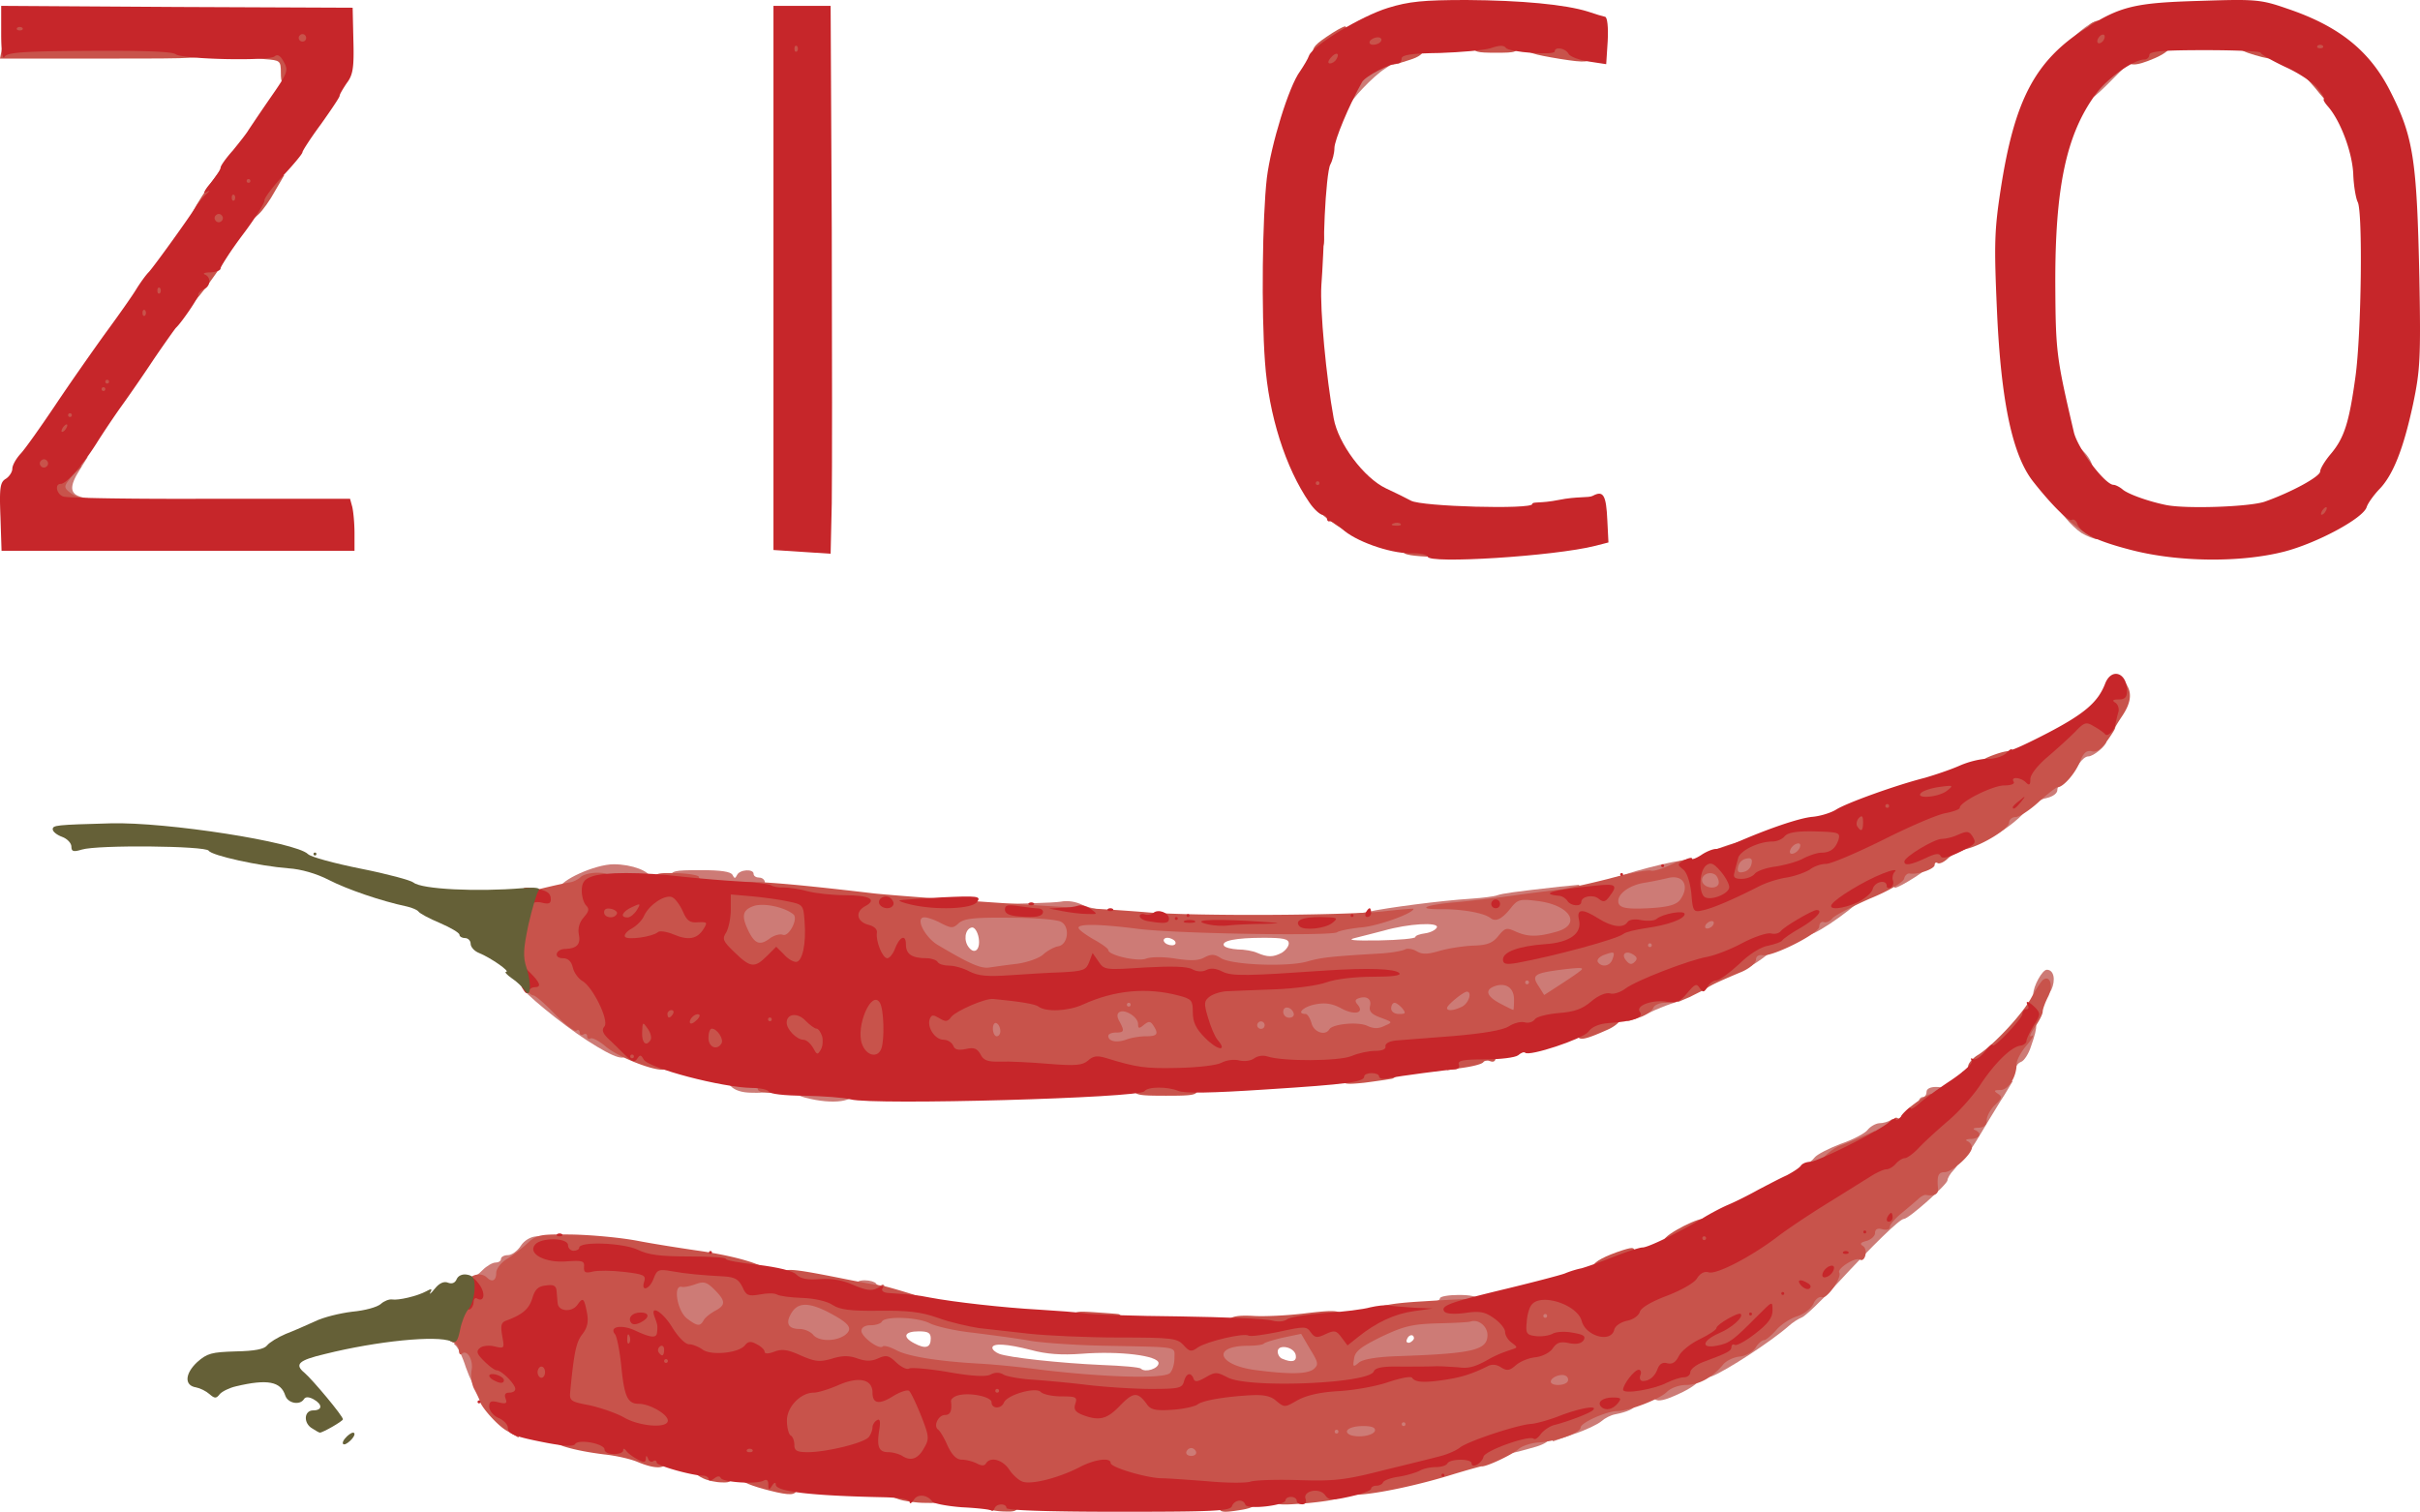 <svg xmlns="http://www.w3.org/2000/svg" viewBox="0 0 826 516"><g stroke="none" stroke-width="1" fill="none" fill-rule="evenodd"><g transform="translate(-49 -204)" fill-rule="nonzero"><g transform="translate(49 204)"><path d="M400.391 495.565C400.783 490 400.783 490 406 490s5.217 0 5.609 5.565L412 501h-12l.391-5.435z" fill="#CD7B76"/><path d="M514 493.533c0-3.729 3.125-5.533 9.875-5.533 4.125 0 5.125.481 5.125 2.165 0 1.564-1.5 2.647-4.625 3.609-10.624 3.007-10.374 3.007-10.374-.24z" fill="#CD7B76"/><path d="M454.602 493.584c-3.087-.51-3.602-1.148-3.602-4.718 0-3.698.515-4.336 3.988-5.1 2.187-.383 7.205-.766 11.065-.766H473l-.386 5.483-.386 5.356-7.076.127c-3.86.128-8.62-.127-10.55-.382z" fill="#CD7B76"/><path d="M530 488.789c0-2.183.64-3.083 2.561-3.083 1.409 0 2.561-.77 2.561-1.798 0-2.569 9.348-5.908 16.647-5.908 8.58 0 8.195 3.083-.512 4.752-1.409.257-3.458 1.285-4.61 2.312-1.153 1.028-5.378 3.083-9.348 4.367L530 492v-3.211z" fill="#CD7B76"/><path d="M474 486.5c0-4.243.257-4.5 4.5-4.5s4.5.257 4.5 4.5-.257 4.5-4.5 4.5-4.5-.257-4.5-4.5z" fill="#CD7B76"/><path d="M163.45 475.898c-1.177-1.367-3.138-5.469-4.445-9.198-1.177-3.728-2.876-7.208-3.791-7.706-.785-.497.653-.994 3.268-.994 6.666 0 7.843 1.989 7.45 11.808-.391 7.83-.522 8.203-2.483 6.09z" fill="#CD7B76"/><path d="M564 474.837c0-4.021 3.231-5.837 10.439-5.837 7.456 0 7.456 2.335-.249 6.226-7.829 3.761-10.19 3.761-10.19-.39z" fill="#CD7B76"/><path d="M525 472.113c0-4.153.495-5.13 2.971-5.742 1.61-.366 4.581-.488 6.439-.244 3.342.367 3.59.733 3.59 5.253v4.887l-6.438.366L525 477v-4.887z" fill="#CD7B76"/><path d="M364.21 472.661c-53.535-4.335-56.594-4.846-70.106-10.329-1.784-.637-6.5-1.147-10.58-1.02-5.098.255-8.157-.255-9.56-1.53-1.274-1.148-3.569-2.168-5.353-2.423-2.804-.382-3.187-1.147-3.57-5.738-.764-11.094 9.05-13.9 22.817-6.503 5.736 3.06 8.03 3.57 9.05 2.55 2.295-2.295 20.013-1.913 24.474.383 1.912 1.02 8.54 2.55 14.659 3.315 31.229 3.698 44.74 4.846 50.731 4.208 3.57-.51 9.178-.383 12.365 0l5.863.893v7.395c0 3.953-.637 7.906-1.53 8.8-1.784 1.784-18.355 1.784-39.26 0zm31.23-7.396c0-2.55-13.257-4.208-26.258-3.188-6.756.51-12.11.128-17.208-1.275-8.413-2.168-13.257-2.423-13.257-.765 0 .638 1.02 1.53 2.295 2.04 3.186 1.275 20.65 3.188 35.053 3.826 6.883.255 13.002.765 13.384 1.275 1.402 1.403 5.991 0 5.991-1.913zm-77.755-8.416c0-1.913-.892-2.423-4.078-2.423-4.972 0-5.736 1.913-1.53 4.08 3.824 2.041 5.608 1.531 5.608-1.657z" fill="#CD7B76"/><path d="M424.298 470.964c-4.11-.502-8.347-1.631-9.374-2.51-2.054-1.757-2.696-10.67-.77-11.799 1.284-.753 19.004-4.142 27.864-5.397 5.136-.628 5.264-.503 8.603 5.02 4.109 6.904 4.494 12.804 1.027 14.686-2.825 1.381-16.05 1.381-27.35 0zm17.976-8.41c-.513-2.887-6.163-3.89-6.163-1.255 0 1.13.77 2.26 1.67 2.51 3.21 1.381 4.879.88 4.493-1.255z" fill="#CD7B76"/><path d="M458.385 463.29l.385-6.838 8.337-4c4.617-2.323 11.03-4.517 14.494-4.904 3.335-.516 6.028-1.419 6.028-2.064 0-.774.898-1.29 1.924-1.29 1.027 0 1.924-.517 1.924-1.033 0-.645 2.95-1.161 6.414-1.161 3.976 0 6.413.516 6.413 1.42 0 .774 1.796 2.193 3.848 3.096 3.591 1.678 3.848 2.194 3.848 8.774 0 6.71-.128 6.968-4.49 8.775-2.693 1.16-11.543 2.322-21.805 2.838-9.62.516-17.7 1.42-18.085 1.936-.385.645-2.694 1.161-5.13 1.161H458l.385-6.71zm24.242-6.58c-.128-1.549-1.924-1.162-2.437.516-.385.774.128 1.29 1.026 1.032.77-.387 1.411-1.032 1.411-1.548z" fill="#CD7B76"/><path d="M582 466.84c0-4.318 3.946-7.62 9.164-7.62 2.419 0 3.564-.635 3.564-1.904 0-1.143 1.018-2.413 2.164-2.794 1.145-.508 3.436-2.286 4.836-3.936 1.528-1.778 4.71-3.81 7.128-4.572s4.837-2.666 5.6-4.19c.891-2.032 2.292-2.92 4.71-2.92 3.182 0 3.564-.381 3.564-4.445 0-3.682.763-4.952 3.818-6.73 2.037-1.143 3.819-3.174 3.819-4.444 0-1.397 1.145-2.667 2.545-3.048 1.4-.38 2.546-1.523 2.546-2.412 0-1.016.89-1.778 1.909-1.778 1.018 0 3.818-1.905 6.364-4.063 6.873-6.476 8.019-7.365 9.928-7.365 1.018 0 2.164-1.65 2.673-3.81.636-3.555 1.018-3.809 6.618-3.809 5.728 0 5.855.127 3.946 2.286-1.273 1.27-2.164 2.92-2.164 3.555 0 1.397-13.237 13.206-14.892 13.206-1.4 0-10.437 8.762-22.655 21.968-5.6 6.095-11.074 11.3-12.22 11.682-1.018.38-3.054 1.65-4.454 2.92-5.728 5.08-21.256 15.238-26.22 17.143-1.91.635-2.291.127-2.291-2.92z" fill="#CD7B76"/><path d="M230.754 453.626c-2.522-1.937-3.153-3.873-3.657-10.198-.253-4.26 0-8.004.63-8.391.63-.388 4.54-1.162 8.828-1.55 7.188-.903 7.944-.774 10.97 2.324 4.415 4.518 4.667 13.038.505 15.233-1.64.904-3.405 2.324-3.909 3.227-1.513 2.582-9.836 2.195-13.367-.645z" fill="#CD7B76"/><path d="M523 449.5c0-4.243.257-4.5 4.5-4.5s4.5.257 4.5 4.5-.257 4.5-4.5 4.5-4.5-.257-4.5-4.5z" fill="#CD7B76"/><path d="M292 439.432c0-1.756.875-2.432 3.125-2.432 1.75 0 3.5.54 3.875 1.081.375.676 1.25.946 1.875.54.625-.54 1.125.136 1.125 1.217 0 1.621-1.25 2.162-5 2.162-4 0-5-.54-5-2.568z" fill="#CD7B76"/><path d="M161.866 440.216c-2.125-.507-2.626-4.443-.5-4.316.5.127 2-1.016 3.376-2.412 1.376-1.397 3.377-2.54 4.377-2.54s1.876-.507 1.876-1.27c0-.634 1-1.269 2.375-1.269 1.25 0 3.252-1.396 4.377-3.174 2.5-3.809 8.253-4.443 8.253-.889 0 2.413-3.251 5.968-9.003 9.522-2.001 1.27-3.502 3.301-3.502 4.698 0 2.158-.75 2.54-4.626 2.412-2.626-.127-5.752-.38-7.003-.762z" fill="#CD7B76"/><path d="M615 399.006c0-1.042.64-1.953 1.408-1.953.896 0 2.176-.91 2.944-1.952.768-1.041 4.864-3.124 8.96-4.685 4.224-1.432 8.32-3.645 9.088-4.686.896-1.171 2.688-2.212 3.968-2.343 1.408 0 3.2-.52 4.096-1.17 1.024-.652 1.536.13 1.536 2.862 0 3.905-3.84 6.768-8.96 6.768-1.408 0-2.56.52-2.56 1.302 0 .65-1.536 1.692-3.328 2.082-1.92.52-4.48 1.953-5.76 3.254-3.072 3.124-11.392 3.384-11.392.52z" fill="#CD7B76"/><path d="M667.669 394.383c-1.946-.75-2.336-9.128-.39-9.128.779 0 1.298-.875 1.298-1.876 0-1 1.038-1.875 2.335-1.875 1.817 0 2.854-1.626 4.152-6.252 1.687-6.127 1.816-6.252 6.876-6.252H687l-2.854 4.751c-1.687 2.501-3.892 6.377-5.19 8.378-8.303 13.88-8.044 13.629-11.287 12.254z" fill="#CD7B76"/><path d="M655 375.723c0-.638.643-1.276 1.286-1.276.771 0 1.285-.766 1.285-1.787 0-1.022 1.286-1.66 3.215-1.66 2.571 0 3.214.638 3.214 2.936 0 2.681-.643 3.064-4.5 3.064-2.443 0-4.5-.51-4.5-1.277z" fill="#CD7B76"/><path d="M274.918 374.682c-2.718-.74-4.918-1.971-4.918-2.957 0-1.355 2.459-1.725 11-1.725 9.965 0 11 .246 11 2.34 0 3.697-7.506 4.806-17.082 2.342z" fill="#CD7B76"/><path d="M249.25 370.537c-1.25-1.22-2.25-2.561-2.25-2.927 0-.366 3.375-.61 7.5-.61 7.125 0 7.5.122 7.5 3.049 0 2.805-.5 3.049-5.25 2.927-3.625 0-6.125-.854-7.5-2.44z" fill="#CD7B76"/><path d="M684 362.567c0-6.334 4.684-14.567 8.327-14.567 3.253 0 3.513 1.773.91 9.12-.78 2.533-2.341 4.94-3.382 5.32-1.04.38-1.952 1.52-1.952 2.66 0 1.013-.91 1.9-1.951 1.9-1.301 0-1.952-1.393-1.952-4.433z" fill="#CD7B76"/><path d="M502 360.045c0-2.68.513-3.045 4.491-3.045 5.39 0 6.16 3.045 1.155 4.872-4.876 1.827-5.646 1.583-5.646-1.827z" fill="#CD7B76"/><path d="M200.371 355.126C191.63 349.464 178 338.265 178 336.755c0-.378 1.929-.755 4.243-.755 4.371 0 9.9 4.152 9.9 7.298 0 .88.9 1.51 1.928 1.51 1.029 0 1.929.63 1.929 1.258 0 .755.9 1.259 1.929 1.259 5.271 0 16.071 7.801 16.071 11.702 0 3.523-3.857 2.39-13.629-3.9z" fill="#CD7B76"/><path d="M375.626 358.682c-1.896-.884-2.276-10.603-.38-10.603.76 0 1.265-1.263 1.265-2.904 0-6.437 10.744-9.972 13.272-4.418.759 1.641 2.402 3.156 3.793 3.408 3.413.632 4.424 2.399 4.424 7.827 0 4.544-.126 4.67-5.941 5.428-10.745 1.64-14.916 1.893-16.433 1.262z" fill="#CD7B76"/><path d="M335 350.436V344l4.691.386c4.568.386 4.568.386 4.939 6.564L345 357h-10v-6.564z" fill="#CD7B76"/><path d="M443.535 353.463c-.757-3.172-8.448-3.68-8.448-.635 0 1.396-1.387 1.903-5.044 1.903H425v-5.075c0-4.948.126-5.075 4.413-5.075 3.53 0 4.413-.507 4.413-2.41 0-2.157 1.261-2.538 11.096-3.299 6.052-.38 12.482-1.395 14.374-2.157 1.891-.76 5.295-.888 7.565-.507 2.27.507 6.178 1.269 8.574 1.65 6.052.887 7.565 2.537 7.565 7.485 0 3.425-.504 4.313-2.522 4.313-1.387 0-2.521.888-2.521 1.903 0 2.538-5.296 3.68-13.24 2.665-4.034-.508-7.06-.254-7.565.507-.378.635-3.53 1.269-6.809 1.269-5.043 0-6.304-.38-6.808-2.537z" fill="#CD7B76"/><path d="M489 343.092c0-7.104 2.43-8.396 21.993-11.625 3.197-.646 6.777-1.809 7.928-2.713 1.023-.904 6.01-2.196 11.125-2.841 6.138-.776 9.718-1.809 10.74-3.359 1.024-1.42 3.965-2.325 9.463-2.712 4.22-.259 7.8-1.034 7.8-1.68 0-.645 2.046-1.162 4.476-1.162 4.22 0 4.475.258 4.475 4.52 0 3.618-.511 4.522-2.43 4.522-1.662 0-2.685 1.033-2.94 2.97-.384 2.584-1.28 2.971-8.696 3.488-7.927.646-10.23 1.55-19.436 7.88-4.475 3.1-10.74 3.228-12.403.257-1.023-1.937-1.279-1.42-1.406 2.584 0 4.52-.256 4.779-4.22 4.779-2.302 0-5.499-.904-7.033-2.067-2.557-1.808-3.069-1.808-5.626 0-1.535 1.163-5.37 2.067-8.312 2.067H489v-4.908z" fill="#CD7B76"/><path d="M560.378 342.738c.379-4.133.505-4.262 7.063-4.65 5.045-.258 6.559 0 6.559 1.421 0 1.033-1.009 2.196-2.144 2.583-1.261.388-4.415 1.55-7.063 2.712L560 347l.378-4.262z" fill="#CD7B76"/><path d="M694 339.354c0-2.743 3.083-8.354 4.625-8.354 2.44 0 3.083 3.491 1.541 6.858-1.541 3.242-6.166 4.364-6.166 1.496z" fill="#CD7B76"/><path d="M324.884 331.126c-11.436-6.287-13.343-7.826-14.613-11.42-.636-2.18-1.271-5.388-1.271-7.441V308.8l24.525-.128c13.342-.128 26.177-.513 28.464-.898 2.541-.513 5.337 0 7.624 1.155 2.16 1.155 10.547 2.566 20.713 3.464 19.569 1.797 60.994 2.438 61.884 1.027.254-.642 2.541-1.027 4.956-1.027 2.414 0 6.862-.513 9.784-1.155 6.227-1.411 25.033-3.849 35.2-4.49 3.811-.257 7.878-.77 8.894-1.155 1.78-.642 5.464-1.155 21.348-2.951L539 302v17.963l-4.702 1.284c-2.668.77-8.386 1.411-12.707 1.411-4.956 0-8.005.513-8.26 1.54-.635 1.924-11.182 3.207-37.867 4.876-11.436.641-23.762 1.796-27.193 2.694-4.575 1.155-11.945 1.283-26.812.385-11.183-.513-24.017-.898-28.592-.77-9.022.385-17.154-1.668-20.585-5.132-2.542-2.567-4.32-2.951-5.464-1.027-.382.77-1.652 1.283-2.796 1.283s-3.304 1.155-4.702 2.438c-1.779 1.668-5.972 2.951-12.58 3.85-13.342 1.924-15.884 1.668-21.856-1.669zm112.586-5.902c1.27-.77 2.414-2.181 2.414-3.208 0-1.54-1.906-1.924-8.514-1.924-9.657 0-14.613 1.026-13.597 2.694.382.642 2.542 1.155 4.702 1.283 2.287 0 5.21.514 6.608 1.155 3.558 1.54 5.464 1.54 8.387 0zm-103.564-5.774c-.508-1.924-1.525-3.208-2.414-2.823-2.16.642-2.669 4.491-.763 6.8 2.16 2.695 4.194.257 3.177-3.977zm67.221 1.925c-.381-.642-1.652-1.283-2.668-1.283-1.017 0-1.525.641-1.144 1.283.381.77 1.652 1.283 2.668 1.283 1.017 0 1.525-.513 1.144-1.283zm81.961-1.54c0-.513 1.525-1.026 3.431-1.283 1.78-.257 3.558-1.155 3.94-2.053.508-1.796-9.658-1.283-18.172 1.155-2.795.77-7.116 1.796-9.53 2.438-3.304.77-1.144 1.026 7.878.898 6.862-.128 12.453-.642 12.453-1.155z" fill="#CD7B76"/><path d="M595 325.604c0-4.604 0-4.604 5.79-4.604 6.796 0 6.922 1.71.503 6.314-5.538 3.946-6.293 3.683-6.293-1.71z" fill="#CD7B76"/><path d="M251.448 321.182c-1.026-2.037-1.924-6.364-1.924-9.546 0-4.836.513-5.981 2.95-7 2.053-.763.513-1.145-6.285-1.145-12.828-.127-17.189-1.146-17.189-4.073 0-2.163 1.026-2.418 10.134-2.418 6.927 0 10.39.51 10.903 1.655.641 1.272.898 1.272 1.54 0 .897-1.91 5.643-2.164 5.643-.382 0 .763.898 1.272 1.925 1.272 1.026 0 1.924.764 1.924 1.655 0 .89 3.078 2.545 6.798 3.564 6.542 1.909 6.67 2.036 7.055 7.254.513 6.618-1.539 10.437-5.515 10.437-1.668 0-3.464.636-3.849 1.272-.385.764-3.335 1.273-6.413 1.273-5.003 0-5.901-.51-7.697-3.818z" fill="#CD7B76"/><path d="M577.391 315.366c.392-4.512.522-4.634 6-5L589 310l-.391 4.634c-.392 4.512-.522 4.634-6 5L577 320l.391-4.634z" fill="#CD7B76"/><path d="M617 314.68c0-2.922.76-4.574 2.28-5.082 1.14-.381 3.547-1.652 5.32-2.669 2.913-1.651 11.4-2.668 11.4-1.27 0 2.033-15.707 13.341-18.493 13.341-.254 0-.507-1.906-.507-4.32z" fill="#CD7B76"/><path d="M549.606 313.273c-2.141-.754-2.141-11.067 0-12.828 2.141-1.76 24.563-7.546 25.067-6.54.252.503 3.275.629 6.928.377 5.039-.377 6.55-1.006 7.054-2.892.504-1.887 1.764-2.39 6.55-2.39H601l-.378 6.037-.378 5.911-5.29.377c-4.41.378-5.417.88-5.417 2.893 0 2.012-.882 2.39-5.416 2.39-4.535 0-5.795.503-7.18 3.018-.882 1.635-2.772 3.396-4.283 3.773-3.15.88-20.91.755-23.052-.126z" fill="#CD7B76"/><path d="M191 303.275c0-2.758 12.142-8.275 18.47-8.275 6.2 0 12.53 2.382 12.53 4.764 0 1.003-2.713 1.505-9.558 1.505-6.846 0-9.946.501-11.109 1.88-2.066 2.383-10.333 2.508-10.333.126z" fill="#CD7B76"/><path d="M646 298.5V294h6.5c3.64 0 6.5.514 6.5 1.157 0 1.029-10.53 7.843-12.22 7.843-.39 0-.78-2.057-.78-4.5z" fill="#CD7B76"/><path fill="#CD7B76" d="M606.391 289.391L606.783 283.783 612.391 283.391 618 283 617.609 288.609 617.217 294.217 611.609 294.609 606 295z"/><path d="M677 283.49c0-1.761 1.009-3.647 2.522-4.402 1.387-.754 2.522-2.137 2.522-3.143 0-1.383 1.513-1.886 5.674-1.886 5.044 0 5.675-.377 5.675-2.766.126-4.653 3.026-7.293 8.07-7.293 4.666 0 6.053 1.635 2.648 3.018-1.008.377-1.891 1.508-1.891 2.64 0 1.132-1.513 2.263-3.783 2.766-2.144.378-5.044 2.138-6.683 4.024-3.027 3.646-9.08 8.047-12.484 9.304-1.766.629-2.27.126-2.27-2.263z" fill="#CD7B76"/><path d="M706 259.542c0-6.43 1.04-7.542 7.28-7.542 3.12 0 5.72.495 5.72.99 0 1.483-4.42 5.192-6.24 5.192-.91 0-2.21 1.113-3.12 2.473-2.34 3.462-3.64 3.09-3.64-1.113z" fill="#CD7B76"/><path d="M710.568 182c-1.737-1.125-4.094-3.375-5.335-5L703 174h4.466c2.357 0 4.342.5 4.342 1 0 .625 1.365 1.875 3.102 2.75 3.597 1.875 4.217 6.25.992 6.25-1.24 0-3.598-1-5.334-2z" fill="#CD7B76"/><path d="M21.909 172.714c0-.643-.904-1.285-1.938-1.285-2.713 0-2.583-8.1.13-12.215C21.52 157.03 23.33 156 26.041 156h3.876l-2.713 4.371c-3.617 5.658-3.359 8.229.517 9.258C32.76 170.914 31.726 174 26.43 174c-2.454 0-4.521-.514-4.521-1.286z" fill="#CD7B76"/><path d="M708.739 161.032c-.37-1.173-.739-3.909-.739-6.124V151l3.078 2.996c1.723 1.694 3.078 4.04 3.078 5.342 0 1.173.738 2.606 1.6 2.866.739.391-.246.782-2.339.782-2.462.13-4.186-.652-4.678-1.954z" fill="#CD7B76"/><path d="M458 32.5c0-2.829.778-4.886 1.946-5.271 1.038-.515 1.946-1.8 1.946-2.958 0-2.442 5.578-5.271 10.637-5.271 4.54 0 4.67 1.671.13 4.5-3.892 2.443-11.935 10.929-12.065 12.6 0 .514-.518.9-1.297.9-.648 0-1.297-2.057-1.297-4.5z" fill="#CD7B76"/><path d="M714 29.1c0-5.46 3.807-9.1 9.456-9.1H728l-6.386 6.5c-3.561 3.64-6.632 6.5-7 6.5-.368 0-.614-1.69-.614-3.9z" fill="#CD7B76"/><path d="M706 15.302c0-1.739 7.501-8.024 10.088-8.291 3.492-.267 4.009 4.413.646 7.087C714.536 15.703 706 16.773 706 15.302z" fill="#CD7B76"/><path d="M337.651 515.162c-.89-.255-1.653-1.657-1.653-3.058 0-1.784.89-2.422 3.816-2.422 3.434 0 3.688-.254 2.29-2.42-.891-1.53-3.435-2.677-6.615-3.059-9.667-1.274-13.737-2.421-14.373-4.333-.636-1.529-1.017-1.401-3.052.383-1.654 1.529-3.689 1.911-7.76 1.401-7.885-.892-12.973-2.293-13.863-3.823-.636-.764-2.926-.764-6.614.255-3.18.765-9.54 1.402-14.118 1.402-7.505 0-8.395-.255-8.395-2.421 0-1.402-.509-2.931-1.272-3.313-.636-.383-1.272-4.46-1.272-8.92 0-7.137.382-8.41 3.18-10.577 1.653-1.402 5.596-2.931 8.522-3.44l5.469-1.02-4.452-.892c-2.416-.383-5.596-1.402-6.995-2.04-1.4-.764-9.158-1.146-17.171-1.019-10.812.255-15.39-.254-17.426-1.529-3.816-2.421-4.197-2.294-4.197 1.402 0 2.676-.636 3.186-3.943 3.186-4.325 0-7.377-2.804-7.504-6.754 0-4.588-3.816 1.147-3.816 5.734 0 4.843 1.908 7.391 5.342 7.391 1.399 0 4.07.892 6.105 1.912 3.307 1.784 3.816 2.676 3.816 7.646v5.734h-6.996c-3.816 0-6.995.637-6.995 1.274 0 .765 1.399 1.275 3.052 1.275 5.088 0 7.123 1.401 7.123 4.587 0 3.695-3.561 4.078-10.303 1.274-2.416-1.02-7.504-2.166-11.32-2.548-10.302-1.275-17.807-3.44-17.807-5.225 0-3.186 13.228-4.333 19.842-1.911 1.908.764 3.689 1.146 3.943.764 1.145-1.147-8.013-5.097-14.881-6.499-6.614-1.402-6.996-1.656-7.377-5.48-.382-3.822-.764-4.077-5.47-4.077-4.07 0-4.96.382-4.96 2.549 0 1.401-.509 2.548-1.272 2.548-.636 0-1.272 2.676-1.272 5.862v5.734l-3.943-2.293c-3.434-1.912-9.285-8.666-9.412-10.577-.127-.382-.89-2.039-1.78-3.696-.891-1.656-1.273-4.587-.891-6.499.636-3.568-1.654-7.263-3.434-5.48-.51.383-.89-.127-.89-1.146 0-1.147-.891-2.421-2.036-2.803-1.78-.638-1.908-1.912-1.272-6.754.382-3.313 1.526-6.882 2.417-7.901.89-1.147 2.29-3.568 3.052-5.352 1.4-3.186 5.343-4.205 7.505-2.039 1.653 1.657 3.052.892 3.052-1.657 0-1.401 1.527-3.44 3.562-4.714 1.908-1.147 5.088-3.569 6.995-5.353 3.307-3.058 4.325-3.185 15.264-3.058 6.486.128 16.535 1.02 22.513 2.166 5.978 1.147 15.136 2.55 20.35 3.314 18.825 2.676 30.272 7.518 21.369 9.302-1.654.255-.509.637 2.544.765 4.07.127 5.342-.383 5.342-1.912 0-2.294 2.416-2.166 19.715 1.274 5.596 1.147 11.956 2.294 13.99 2.55 2.163.381 9.795 2.675 17.172 5.096 7.377 2.549 15.39 4.588 17.807 4.588 2.416 0 6.487.51 8.903 1.147 2.417.637 8.268 1.529 13.101 1.911 7.759.637 8.522.51 8.522-1.784 0-2.166.763-2.294 6.741-1.911 3.562.255 7.377.51 8.268.637.763 0 1.526.892 1.526 1.911 0 3.313 33.833 3.313 36.377.128.89-1.275 3.307-1.657 8.268-1.402 3.688.255 11.829-.127 17.934-.892 9.54-1.147 11.32-1.02 13.1.637 1.781 1.912 2.545 1.784 7.632-.892 4.325-2.421 8.395-3.186 19.334-3.823 19.842-1.274 24.293-1.147 27.346 1.147 3.689 2.549 4.833 2.421 4.833-.382 0-3.95 2.799-5.352 10.303-5.352 8.776 0 14.5 2.93 16.408 8.155 1.145 3.313 1.526 3.568 2.925 1.784.763-1.147 3.053-2.293 4.834-2.803 1.907-.382 3.688-1.784 3.943-2.931.381-1.402 3.942-3.44 9.157-5.48 4.96-1.784 9.285-4.332 10.43-5.989 1.145-1.911 3.053-2.93 5.47-2.93 4.197 0 13.355-4.716 22.004-11.342 3.307-2.549 10.557-7.391 16.28-10.96 5.597-3.44 12.211-7.645 14.755-9.174 2.416-1.657 5.215-2.931 6.232-2.931 1.018 0 2.163-.637 2.544-1.402.509-.637 2.162-1.784 3.816-2.42 1.653-.638 3.688-2.295 4.452-3.824 1.144-2.294 1.017-2.548-1.908-2.548-2.035 0-3.18-.765-3.18-2.04 0-1.019.636-1.528 1.272-1.146.763.382 1.272.255 1.272-.51 0-1.274 8.649-7.773 10.43-7.773.636 0 1.017 1.529 1.017 3.44v3.441l5.088-4.97c3.434-3.44 4.833-5.734 4.324-7.263-.381-1.275-.127-2.294.636-2.294s1.4-.765 1.4-1.784c0-.892 1.526-2.804 3.56-3.95 5.597-3.696 15.264-14.145 18.19-19.752 1.526-2.804 3.306-5.48 3.942-5.862 2.417-1.53 3.435 2.421 1.527 5.99-1.018 2.038-1.781 4.205-1.781 4.97 0 .891-1.272 3.312-2.798 5.479-1.527 2.166-1.908 3.44-.89 2.803.89-.637.254.765-1.654 3.058-2.035 2.294-3.562 5.225-3.562 6.5 0 4.46-2.798 8.92-5.596 8.92-2.162 0-2.29.254-.763 1.274 1.526 1.02 1.399 1.529-1.018 3.823-1.526 1.401-2.798 3.823-2.798 5.097 0 1.784-.89 2.549-2.798 2.676-1.654 0-2.162.382-1.272.765 2.544 1.019 1.78 2.93-1.272 3.058-1.654 0-2.162.382-1.272.764.763.255 1.526 1.275 1.526 2.167 0 2.294-6.74 8.41-9.285 8.41-2.162 0-2.67 1.147-2.29 5.48.255 1.911-1.144 2.803-4.07 2.293-.508-.127-1.78.51-2.67 1.402a314.245 314.245 0 01-5.724 4.843c-2.162 1.784-3.943 3.823-3.943 4.587 0 .892-1.018 1.274-2.544.892-1.653-.51-2.544 0-2.544 1.274 0 1.02-1.272 2.167-2.798 2.676-2.162.51-2.544 1.02-1.272 1.784 1.78 1.275.636 5.735-1.145 4.588-1.526-.892-7.758 3.058-6.995 4.46 1.017 1.657-4.198 9.048-5.851 8.41-.89-.382-2.29.638-2.926 2.167-.763 1.656-3.18 3.568-5.596 4.332-2.417.765-5.724 2.931-7.25 4.843-1.653 1.784-3.434 3.313-4.07 3.313-.636 0-2.035 1.147-2.926 2.676-1.017 1.402-3.434 2.803-5.469 2.93-2.162.256-4.706 1.53-5.724 2.932-3.56 4.205-8.14 6.754-12.464 6.754-2.417 0-5.215 1.02-6.614 2.42-2.417 2.422-12.974 6.5-16.917 6.5-3.561 0-12.465 3.95-12.465 5.607 0 1.784-8.14 4.715-14.245 5.097-2.544.127-5.724 1.147-6.996 2.294-2.162 1.911-11.066 6.116-12.592 5.861-.382 0-4.452 1.147-9.158 2.55-12.083 3.822-26.583 6.88-33.325 7.135-3.18 0-6.105.51-6.486 1.147-.382.51-5.342 1.274-11.066 1.784-10.176.765-10.43.637-10.43-2.166 0-2.04-.509-2.549-2.035-2.04-1.145.383-2.544.765-3.18.765-.636 0-1.145 1.02-1.145 2.422 0 1.784-1.271 2.548-4.706 3.185-7.758 1.275-8.394 1.02-7.758-2.293.636-2.931.508-2.931-13.61-3.823-8.65-.383-17.171-1.784-21.75-3.186-6.868-2.294-7.759-2.421-10.43-.637-3.434 2.294-15.39 5.607-19.969 5.607-2.29 0-3.18.637-3.18 2.548 0 2.04-.763 2.549-4.07 2.422-2.29 0-4.96-.383-5.724-.765zm70.592-19.624c-.254-.765-1.017-1.275-1.653-1.275-.636 0-1.4.51-1.654 1.275-.254.764.509 1.401 1.654 1.401 1.144 0 1.908-.637 1.653-1.401zm61.053-7.136c.254-1.147-1.018-1.657-4.07-1.657-4.58 0-7.123 1.784-4.325 3.058 2.798 1.02 7.759.255 8.395-1.401zm-12.465.254c0-.382-.255-.637-.636-.637-.382 0-.636.255-.636.637 0 .383.254.638.636.638.381 0 .636-.255.636-.638zm22.895-2.548c0-.382-.255-.637-.636-.637-.382 0-.636.255-.636.637s.254.637.636.637c.381 0 .636-.255.636-.637zm-158.991-10.195c0-3.058-3.053-5.607-4.706-3.95-1.145 1.02 1.78 7.136 3.434 7.136.636 0 1.272-1.402 1.272-3.186zm54.693 1.912c-2.417-1.657-3.816-1.657-3.816 0 0 .764 1.272 1.274 2.925 1.274 2.29 0 2.417-.255.89-1.274zm159.626-6.244c.382-.637.128-1.53-.508-1.912-1.527-1.02-5.215.383-5.215 1.912s4.706 1.529 5.723 0zm-230.854-.637c0-.383-.51-1.02-1.272-1.402-.636-.382-1.272-.128-1.272.51 0 .764.636 1.401 1.272 1.401.763 0 1.272-.255 1.272-.51zm95.14-2.294c.89-.892 1.526-3.186 1.526-5.097 0-4.078 1.908-3.696-22.895-4.206-9.412-.127-21.114-.892-26.074-1.656-4.833-.892-13.864-2.04-19.842-2.804-6.105-.637-12.592-2.166-14.627-3.185-4.198-2.167-15.263-2.549-16.408-.638-.382.765-2.162 1.275-3.943 1.275-1.78 0-3.053.764-3.053 1.911 0 2.04 5.978 6.5 7.25 5.352.382-.51 2.544.128 4.706 1.275 4.07 2.166 14.628 3.822 28.746 4.587 4.579.255 13.737 1.147 20.35 2.039 22.387 2.676 42.229 3.186 44.264 1.147zm-207.07-8.665c0-3.314.636-6.5 1.526-7.391 1.145-1.147.636-1.53-2.543-1.53-3.053 0-4.452-.764-5.343-2.803l-1.144-2.93v2.93c-.127 1.53-.89 2.803-1.654 2.803-.89.128-2.925 1.147-4.579 2.549-2.416 1.912-2.925 3.44-2.544 7.773.382 5.48 3.562 8.793 3.562 3.823 0-2.294.763-2.676 5.088-2.676 4.706 0 5.087.255 5.087 3.568 0 2.676.255 3.059 1.272 1.53.636-1.02 1.272-4.46 1.272-7.646zm256.039 7.39c1.78-1.529 1.78-2.166-1.145-6.88l-3.052-5.225-6.106 1.274c-3.307.765-6.232 1.657-6.614 2.039-.381.51-3.052.764-5.978.764-11.956.255-9.54 6.627 3.053 8.283 11.702 1.53 17.552 1.402 19.842-.254zm28.11-4.46c26.456-.892 31.289-2.038 31.289-7.263 0-2.931-3.053-5.48-5.724-4.588-.636.255-5.85.51-11.447.638-8.65.254-11.575 1.019-19.079 4.587-6.996 3.44-9.03 4.97-9.285 7.518-.509 2.804-.254 2.931 1.653 1.275 1.4-1.147 5.979-1.912 12.593-2.167zM288.3 455.78c3.052-2.293 1.78-4.077-5.851-8.028-6.869-3.44-10.43-3.186-12.592.892-1.781 3.186-.636 4.97 3.052 4.97 1.654 0 3.689.892 4.58 1.912 1.907 2.42 7.63 2.42 10.81.254zm-48.08-5.224c.51-.892 2.29-2.294 3.944-3.186 3.561-1.912 3.561-3.313-.255-7.136-2.67-2.676-3.688-2.931-6.486-1.912-1.781.638-3.943 1.147-4.834.892-2.925-.51-1.399 8.283 1.908 10.832 3.561 2.676 4.452 2.803 5.724.51zm287.838-1.402c0-.382-.255-.637-.636-.637-.382 0-.636.255-.636.637s.254.637.636.637c.381 0 .636-.255.636-.637zm-318.872-20.644c-.89-.255-2.671-.255-3.816 0-1.272.383-.509.637 1.526.637 2.163 0 3.053-.254 2.29-.637zm447.972-46.002c-.381-.382-1.399 0-2.29.892-1.144 1.274-1.017 1.402.764.637 1.272-.382 1.908-1.147 1.526-1.53z" fill="#C8534B"/><path d="M306.487 511.643c-5.468-1.816-4.324-4.238 2.161-5.207 8.647-1.211 13.352.121 13.352 3.754 0 2.665-.509 2.907-5.976 2.786-3.434 0-7.63-.606-9.537-1.333z" fill="#C8534B"/><path d="M265.167 509.367c-13.17-3.018-16.897-5.904-9.194-7.61 6.212-1.312 9.442-.918 11.554 1.18.994 1.05 2.36 1.969 3.106 1.969s1.367 1.18 1.367 2.624c0 2.624-1.367 3.018-6.833 1.837z" fill="#C8534B"/><path d="M240.094 504.64c-5.275-2.442-3.602-4.64 3.473-4.64 6.047 0 6.433.244 6.433 3.053 0 2.564-.643 3.052-3.474 2.93-2.058 0-4.888-.61-6.432-1.343z" fill="#C8534B"/><path d="M251 495.5c0-4.371.125-4.5 5-4.5s5 .129 5 4.5-.125 4.5-5 4.5-5-.129-5-4.5z" fill="#C8534B"/><path d="M544 431.989c0-1.292 3.945-3.358 9.927-5.294 3.818-1.163 4.073-1.033 4.073 1.678 0 2.066-.89 3.357-2.8 3.874-4.327 1.162-11.2.904-11.2-.258z" fill="#C8534B"/><path d="M577 425.688c0-.657-2.057-1.313-4.5-1.313s-4.5-.525-4.5-1.05c0-1.969 13.371-8.662 13.886-7.087.257.918 1.285 1.575 2.314 1.575 1.157 0 1.8 1.443 1.8 4.593 0 4.332-.257 4.594-4.5 4.594-2.443 0-4.5-.525-4.5-1.312z" fill="#C8534B"/><path d="M621 397.22c0-1.32 4.813-5.544 7.093-6.204 1.267-.396 4.56-1.716 7.22-2.904L640 386v3.3c0 2.508-1.14 3.828-5.067 5.94-4.433 2.376-13.933 3.696-13.933 1.98z" fill="#C8534B"/><path d="M258.667 371.8c0-.6-.856-1.2-1.834-1.2-.977 0-1.833-.84-1.833-1.8 0-1.32 1.467-1.8 5.5-1.8 5.011 0 5.5.24 5.5 3 0 2.52-.611 3-3.667 3-1.955 0-3.666-.48-3.666-1.2z" fill="#C8534B"/><path d="M387.178 371.59c0-3.805-3.43-4.313-29.603-4.44-21.09-.126-24.267-.507-25.665-2.41-.89-1.268-3.176-2.156-5.463-2.156-2.16 0-4.066-.761-4.574-1.903-.381-1.014-1.779-1.902-3.176-1.902-3.558 0-5.463-4.06-4.955-10.528.254-4.186.89-5.328 2.922-5.708 1.398-.127 5.59-1.269 9.402-2.41l6.86-2.03-4.32-2.283c-2.413-1.268-5.716-2.283-7.622-2.41-1.779 0-3.685-.507-4.447-1.142-.635-.76-5.082-1.395-10.037-1.649l-8.894-.38-1.143-5.328c-.89-3.932-1.906-5.454-3.812-5.708-2.033-.253-2.795-1.395-3.05-5.073-.38-4.694-.508-4.82-5.463-4.82h-4.955v8.625c0 13.572-.508 14.333-8.131 14.333-3.558 0-9.148.254-12.451.635-5.59.76-6.226.507-10.927-4.186l-4.955-4.82h-32.78l-.38-3.425c-.382-2.79-1.144-3.552-3.558-3.552-2.668 0-3.05.634-3.05 4.186 0 2.283-.762 4.947-1.524 5.708-1.27 1.269-.89 2.156 1.779 4.44 4.192 3.551 8.64 12.303 8.64 17.25 0 2.03.762 3.933 1.905 4.44 1.525.507 1.906-.38 1.906-3.679 0-4.185.254-4.44 4.447-4.44 3.049 0 4.447-.633 4.447-1.902 0-2.156 2.16-2.283 12.45-1.141 5.337.76 6.608 1.268 6.608 3.17 0 1.523.889 2.41 2.414 2.41 3.557 0 5.463 3.045 4.955 8.5-.382 4.82-.382 4.82-6.353 5.2-5.972.38-6.099.38-6.099-3.425 0-3.298-.508-3.932-3.176-3.932-1.779 0-3.176-.507-3.176-1.268 0-.635-1.144-1.269-2.414-1.269-1.779 0-2.541 1.142-2.922 4.44-.255 2.41 0 4.44.508 4.44s1.016 1.14 1.016 2.536c0 1.649-.89 2.537-2.287 2.537-4.32 0-15.754-4.693-19.566-8.118-2.16-1.776-4.32-2.917-4.955-2.537-.635.38-1.143 0-1.143-.761s-.509-1.015-1.271-.634c-.635.38-1.27.127-1.27-.634 0-.762-.509-1.142-1.144-.635-.635.38-3.939-2.156-7.369-5.708-3.303-3.424-6.607-6.342-7.37-6.342-.634 0-2.54-1.522-4.065-3.425-2.287-2.537-2.922-4.82-2.922-9.767.127-5.58 2.922-20.548 4.066-21.69.508-.38 12.07-3.171 15.373-3.678 1.144-.127 2.922-1.015 3.685-1.776.889-.888 3.43-1.522 5.717-1.522 3.303 0 4.193.507 4.193 2.537 0 1.395-.89 2.536-1.906 2.536s-1.906.635-1.906 1.396c0 1.014 2.287 1.268 7.37.76 9.655-1.014 11.688-1.902 11.688-4.82 0-2.156.89-2.41 7.623-2.282 4.193.126 7.623.76 7.623 1.268 0 .634.89 1.142 1.906 1.142 1.017 0 1.906.634 1.906 1.268 0 .761-1.398 1.268-3.176 1.268-3.558 0-3.558 0-1.906 4.313.89 2.537 2.033 3.298 5.082 3.298 3.43 0 3.812-.38 3.812-4.313 0-4.059.254-4.312 5.463-5.073 4.574-.635 16.898.253 45.993 3.678 6.988.888 56.793 4.313 71.785 5.074 5.21.254 15.5.888 22.87 1.522 17.024 1.268 66.067 1.015 79.789-.38 5.717-.635 10.418-1.015 10.418-.888 0 1.522-11.943 5.834-17.66 6.342-3.939.38-7.624 1.141-8.386 1.649-1.779 1.395-55.14.507-67.973-1.142-12.96-1.649-20.329-1.776-20.329-.38 0 .634 2.287 2.283 5.082 3.932 2.796 1.522 5.083 3.17 5.083 3.678 0 1.776 10.037 4.06 12.959 2.918 1.779-.635 5.971-.635 9.91 0 4.955.76 7.877.76 9.91-.38 2.414-1.27 3.558-1.143 5.718.253 3.684 2.283 22.488 3.044 29.349 1.141 4.828-1.395 8.004-1.775 25.665-2.79 3.43-.254 6.987-.888 7.877-1.395.762-.381 2.54-.127 3.811.634 1.906 1.141 3.685 1.141 8.005-.127 3.049-.888 8.258-1.65 11.562-1.776 4.573-.127 6.48-.888 8.385-3.298 2.287-2.79 2.795-2.917 5.844-1.522 4.193 1.903 7.497 1.903 13.85.127 8.893-2.41 4.954-9.133-6.353-10.528-5.845-.761-6.734-.508-8.894 2.156-3.176 4.06-5.336 5.074-7.115 3.679-2.287-1.776-9.53-3.045-16.644-3.045-9.275.127-5.717-1.522 5.336-2.41 5.336-.507 14.103-1.522 19.312-2.283 5.21-.76 11.816-1.522 14.611-1.902 2.795-.254 10.8-2.03 17.788-3.806 6.988-1.902 13.34-3.044 14.23-2.79.762.38 3.811-.508 6.733-1.903 2.923-1.395 6.099-2.283 6.988-1.903.89.254 2.795-.253 4.32-1.395 1.525-1.015 6.353-2.917 10.673-4.186 4.32-1.268 11.943-3.932 16.77-5.708 6.988-2.664 10.165-3.17 14.739-2.664 5.209.762 5.971.508 6.606-1.775.509-1.903 1.652-2.537 5.21-2.537 3.176 0 4.573-.508 4.573-1.903 0-1.268 1.398-1.903 4.447-1.903 3.939 0 4.447.381 4.447 3.172 0 1.775.763 3.17 1.652 3.17 1.143 0 1.397-1.521 1.143-4.82-.508-4.693-.254-4.946 4.574-6.342 7.496-2.283 14.23-2.03 14.23.508 0 1.776.381 1.776 2.033.507 1.016-1.015 4.066-2.156 6.607-2.664l4.7-.887-4.7-.127c-6.607-.127-6.226-3.171.635-5.835 5.972-2.283 8.767-2.156 9.783.254.381 1.014 2.287.126 5.336-2.664 5.464-4.947 17.534-12.177 20.583-12.177 1.397 0 2.033-1.142 2.033-3.298s.762-3.552 2.54-3.932c1.398-.38 2.542-1.522 2.542-2.41 0-2.537 2.287-2.157 3.557.507 1.525 2.79 1.017 5.962-1.778 10.148-1.27 1.902-2.414 3.678-2.414 4.059 0 .38-1.27 2.41-2.923 4.693-1.905 2.664-3.557 3.805-5.082 3.298-1.778-.38-2.795.507-4.065 3.678-1.652 4.06-5.718 8.626-7.624 8.626-.508 0-3.43 2.283-6.48 5.073-3.049 2.79-6.606 5.074-7.75 5.074-1.27 0-2.286.888-2.286 1.903 0 2.03-8.894 7.61-14.612 9.006-2.032.507-4.828 1.902-6.225 3.17-1.27 1.27-2.922 2.03-3.558 1.65-.508-.38-1.016-.127-1.016.634 0 1.395-5.844 3.425-8.513 2.917-.762-.126-1.651.635-1.905 1.776-.254 1.142-4.955 4.06-11.816 6.85-6.226 2.79-11.943 5.708-12.706 6.722-.635.888-2.032 1.523-2.795 1.269-.89-.38-1.651.38-1.651 1.522 0 2.283-15.755 10.274-19.312 9.767-1.398-.254-2.287.38-2.287 1.522s-2.16 2.918-4.701 4.06c-7.242 3.043-9.783 4.185-11.816 5.453-1.017.762-3.812 2.03-5.972 3.172l-4.193 1.775v-3.551c0-3.045-.38-3.552-2.16-2.918-1.397.508-1.524 1.015-.635 1.396.89.253 1.525 1.522 1.525 2.917 0 1.776-.89 2.41-3.176 2.41-1.78 0-3.558.761-3.939 1.776-.381 1.015-2.414 2.41-4.574 3.17-5.082 1.777-4.828 1.777-4.828-1.14 0-1.903-.762-2.538-3.43-2.41-3.05.253-3.177.253-.636.76 4.32.888 3.304 4.567-2.032 6.977-8.513 3.805-10.419 4.059-10.419 1.141 0-2.283-.762-2.663-4.955-2.663-3.05 0-5.209.634-5.59 1.775-.381.888-2.922 2.157-5.59 2.537-15.501 2.664-16.263 2.918-13.976 3.806 2.668 1.268 3.049 5.2.38 4.186-1.016-.381-2.032-.254-2.286.253-.254.634-3.05 1.395-6.353 1.903l-6.098.888v-3.932c0-3.933-.254-4.06-4.066-3.425-7.75 1.268-11.816 2.537-13.468 4.313-1.016.887-1.143 1.648-.38 1.648 2.286 0 1.524 3.552-.763 4.313-1.27.254-5.59.888-9.529 1.395-6.226.635-7.37.508-7.37-1.141 0-1.65-1.905-2.03-10.417-2.283-15.247-.38-26.936.253-28.333 1.649-.635.634-3.304 1.141-5.972 1.141-3.938 0-4.828.508-4.828 2.537 0 2.283-.89 2.537-10.8 2.537-9.782 0-10.799-.254-10.799-2.41zm3.939-17.885c3.939 0 4.447-.761 2.541-3.678-1.016-1.523-1.525-1.523-3.176-.254-1.652 1.395-2.033 1.395-2.033-.254 0-2.41-4.574-5.2-6.353-4.059-.89.508-.89 1.65 0 3.171 1.779 3.298 1.652 3.806-1.27 3.806-1.398 0-2.541.507-2.541 1.141 0 1.903 2.922 2.41 6.098 1.269 1.652-.635 4.701-1.142 6.734-1.142zm-49.678-1.776c0-1.015-.508-2.283-1.27-2.664-.636-.38-1.27.381-1.27 1.776 0 1.522.634 2.664 1.27 2.664.762 0 1.27-.761 1.27-1.776zm112.315-.634c1.143-1.776 9.656-2.664 12.96-1.142 2.16 1.015 3.811 1.015 5.844 0 2.922-1.268 2.795-1.268-1.27-2.79-3.177-1.142-4.066-2.157-3.685-3.932.635-2.41-1.144-3.679-3.939-2.664-1.143.38-1.27 1.015-.254 2.156 2.414 2.918-1.143 3.679-5.59 1.269-3.05-1.65-5.464-2.03-8.767-1.396-4.193.761-6.734 3.298-3.43 3.298.635 0 1.524 1.396 2.032 3.171.763 3.045 4.701 4.44 6.099 2.03zm-22.107-1.395c0-.635-.508-1.269-1.27-1.269-.636 0-1.271.634-1.271 1.269 0 .76.635 1.268 1.27 1.268.763 0 1.27-.507 1.27-1.268zm9.91-4.06c-.762-2.283-3.558-2.663-3.558-.507 0 1.142.89 2.03 2.033 2.03 1.144 0 1.779-.634 1.525-1.522zm37.1-1.648c-.89-1.015-2.033-1.903-2.669-1.903-.635 0-1.143.888-1.143 1.903 0 1.141 1.143 1.902 2.668 1.902 2.287 0 2.414-.253 1.143-1.902zm20.455-.635c2.287-1.268 3.43-5.073 1.525-5.073-1.271.127-6.734 4.566-6.734 5.58 0 1.142 2.414.889 5.209-.507zm17.66-2.41c0-4.059-2.922-5.961-6.86-4.44-3.177 1.27-2.415 3.426 2.16 5.836 2.16 1.141 4.192 2.156 4.446 2.156.127.127.254-1.522.254-3.552zm-130.864 1.776c0-.38-.254-.634-.636-.634-.38 0-.635.254-.635.634s.254.634.635.634c.382 0 .636-.253.636-.634zm-18.423-4.44l5.082-2.41-6.988.128c-3.811 0-9.783.38-13.34 1.014l-6.353.888 5.972.254c3.303 0 6.352.76 6.733 1.395 1.017 1.776 2.923 1.522 8.894-1.268zm171.394-6.722c2.16-1.522 1.525-1.649-5.209-.888-10.037 1.269-11.053 1.903-8.512 5.708l1.905 3.044 4.701-3.044c2.542-1.649 5.845-3.805 7.115-4.82zm-160.976 3.425c-.38-.38-1.524-.508-2.414-.127-1.016.38-.635.761.763.761 1.397.127 2.16-.254 1.651-.634zm27.063.127c0-.38-.254-.635-.636-.635-.38 0-.635.254-.635.635 0 .38.254.634.635.634.382 0 .636-.254.636-.634zm116.888 0c0-.38-.254-.635-.635-.635s-.635.254-.635.635c0 .38.254.634.635.634s.635-.254.635-.634zm-120.319-1.523c-.89-.253-2.668-.253-3.811 0-1.27.381-.509.635 1.524.635 2.16 0 3.05-.254 2.287-.635zm-54.378-4.82c3.557-.507 7.496-1.902 8.893-3.17 1.398-1.27 3.685-2.538 5.082-2.791 3.43-.508 4.193-6.723 1.017-8.372-1.27-.761-9.148-1.395-17.406-1.395-12.197-.127-15.5.253-17.407 1.776-2.032 1.902-2.54 1.902-6.098.126-2.033-1.141-4.701-2.029-5.718-2.029-3.303 0 .128 6.85 4.701 9.513 10.927 6.47 14.484 7.991 17.407 7.61 1.778-.253 6.098-.887 9.529-1.268zm203.157-1.395c1.017-2.79.762-2.917-2.795-1.649-1.652.634-2.541 1.65-2.16 2.41 1.27 1.903 4.066 1.522 4.955-.76zm7.115-1.776c-2.54-1.522-4.193-.127-2.414 2.03 1.144 1.395 1.906 1.522 2.922.507 1.017-1.015.89-1.649-.508-2.537zm6.353-3.17c0-.381-.254-.635-.635-.635-.382 0-.636.254-.636.634s.254.634.636.634c.38 0 .635-.253.635-.634zm-300.734-2.538c1.397-.888 3.176-1.395 4.192-1.014 2.033.76 5.337-5.582 3.558-6.977-3.05-2.537-10.418-4.059-13.722-2.79-3.811 1.395-4.066 3.551-1.397 8.879 2.16 4.186 3.938 4.566 7.369 1.902zm321.698-4.44c.38-.633.254-1.268-.509-1.268-.635 0-1.651.635-2.033 1.269-.38.76-.254 1.268.509 1.268.635 0 1.651-.507 2.033-1.268zm-11.308-8.498c3.43-4.693 1.143-8.752-4.066-7.483-2.033.507-5.717 1.268-8.131 1.648-4.828.762-8.894 3.552-8.894 6.216 0 2.41 2.541 2.917 11.308 2.41 5.844-.38 8.512-1.142 9.783-2.79zm13.213-5.961c0-1.015-.635-2.284-1.27-2.664-2.16-1.395-5.082.38-4.32 2.537 1.016 2.41 5.59 2.537 5.59.127zm11.18-6.343c.382-1.649-.126-2.156-1.778-1.775a3.521 3.521 0 00-2.795 2.79c-.381 1.65.127 2.157 1.779 1.776a3.521 3.521 0 002.795-2.79zm16.518-5.708c.381-1.014-.127-1.522-1.144-1.141-.889.254-1.905 1.268-2.16 2.156-.38 1.015.127 1.522 1.144 1.142.89-.254 1.906-1.269 2.16-2.157zm30.747-8.498c0-.254-1.144-.507-2.541-.507-1.398 0-2.542.507-2.542 1.141s1.144.888 2.542.508c1.397-.381 2.54-.888 2.54-1.142z" fill="#C8534B"/><path d="M273.532 361.515c-.77-1.295-2.824-2.72-4.492-3.239-1.798-.389-3.595-1.944-3.98-3.369-.513-1.685-1.925-2.592-3.98-2.592-2.695 0-3.08-.647-3.08-4.405 0-4.147.257-4.406 5.905-5.183 9.499-1.296 12.58-.907 14.89 1.555a106.5 106.5 0 004.108 3.887c2.054 1.685 2.824 9.718 1.284 13.735-1.156 2.98-8.986 2.721-10.655-.389z" fill="#C8534B"/><path d="M290.27 360.014c-1.733-5.271-1.733-9.771.248-15.3 2.352-6.943 3.094-7.714 8.293-7.714 5.694 0 6.189 1.029 6.189 13.5 0 12.857-.371 13.5-7.427 13.5-5.57 0-6.065-.257-7.303-3.986z" fill="#C8534B"/><path d="M480.34 189.248c-1.3-.244-2.34-1.587-2.34-2.93 0-1.952.91-2.318 6.5-2.318 6.11 0 6.5.244 6.5 3.05 0 2.686-.52 3.052-4.16 2.93-2.34-.122-5.33-.366-6.5-.732z" fill="#C8534B"/><path d="M464.613 183.92c-3.797-1.12-14.048-8.097-15.313-10.34-2.025-3.862 6.707-3.239 11.136.872 1.899 1.744 4.303 3.613 5.19 4.111 2.404 1.37 1.391 6.105-1.013 5.357z" fill="#C8534B"/><path d="M711.91 182.02c-5.092-3.46-8.91-6.92-8.91-8.031 0-.495 2.036-.989 4.582-.989 3.436 0 4.709.618 5.218 2.471.382 1.36 1.527 2.472 2.418 2.472 1.018 0 1.782 1.235 1.782 3.089 0 3.707-.89 3.83-5.09.989z" fill="#C8534B"/><path d="M471 178.5c0-4.5 0-4.5 5.5-4.5s5.5 0 5.5 4.5 0 4.5-5.5 4.5-5.5 0-5.5-4.5z" fill="#C8534B"/><path d="M788.366 174.366c.366-4.39.61-4.634 5-5L798 169l-.366 4.634c-.366 4.39-.61 4.634-5 5L788 179l.366-4.634z" fill="#C8534B"/><path d="M19.806 173.719c-3.646-1.011-4.149-1.77-4.149-5.56 0-3.41-.503-4.294-2.766-4.673-2.514-.38-2.891-1.137-2.891-5.433V153h5.029c4.274 0 5.028.379 5.405 2.906.377 2.147 1.257 2.779 4.4 2.779 3.269 0 3.52.253 2.012 1.642-1.006.758-2.64 2.527-3.52 3.79-1.509 1.895-1.383 2.527.628 4.043 1.257 1.01 3.646 1.895 5.28 1.895 1.886 0 2.766.758 2.766 2.527 0 2.02-.754 2.526-4.023 2.4-2.263 0-6.034-.632-8.171-1.263z" fill="#C8534B"/><path d="M445 164.5c0-4.243.257-4.5 4.5-4.5s4.5.257 4.5 4.5-.257 4.5-4.5 4.5-4.5-.257-4.5-4.5z" fill="#C8534B"/><path d="M17 147.436c0-1.909.733-5.09 1.589-7 1.1-2.672 2.322-3.436 5.5-3.436 3.544 0 3.911.382 3.911 3.69 0 2.037-.489 5.22-1.222 7-.978 2.674-1.956 3.31-5.5 3.31-3.911 0-4.278-.382-4.278-3.564z" fill="#C8534B"/><path d="M31 133.456c0-5.99 1.125-7.456 5.75-7.456 3.875 0 4.25.367 4.25 3.544 0 5.99-1.125 7.456-5.75 7.456-3.875 0-4.25-.367-4.25-3.544z" fill="#C8534B"/><path d="M45 106.857c0-4.243.382-5.143 2.545-5.143 2.037 0 2.546-.9 2.546-3.857 0-3.6.382-3.857 4.454-3.857 4.328 0 4.455.129 4.455 5.143 0 4.243-.382 5.143-2.545 5.143-2.037 0-2.546.9-2.546 3.857 0 3.6-.382 3.857-4.454 3.857-4.328 0-4.455-.129-4.455-5.143z" fill="#C8534B"/><path d="M64 101.213c0-1.646.375-5.066.75-7.6.75-4.053 1.375-4.813 3.75-4.813 1.875 0 3-.76 3-1.9 0-1.267 1.25-1.9 3.75-1.9H79l-2.125 3.547C73 94.88 66 104 65 104c-.5 0-1-1.267-1-2.787z" fill="#C8534B"/><path d="M448 81.559c0-4.695 2.824-6.344 3.766-2.157.706 3.426-.236 6.598-2.119 6.598-1.059 0-1.647-1.396-1.647-4.441z" fill="#C8534B"/><path d="M69.649 77.712c-.38-1.524-1.773-2.667-3.04-2.667-2.025 0-2.025-.38-.632-3.047C68.636 66.792 76.233 56.127 77.247 56c.506 0 .886 1.397.886 3.174 0 1.778.633 3.174 1.266 3.174.76 0 1.266-1.142 1.266-2.539 0-2.031.887-2.54 4.432-2.54 2.406 0 4.432.636 4.432 1.27 0 .762 1.646 1.27 3.672 1.27H97l-3.166 5.46c-1.646 3.047-4.178 6.602-5.571 7.872-2.533 2.285-2.533 2.158-2.66-2.667-.253-3.809-.38-4.19-.76-1.396-.252 1.904-1.265 3.428-2.278 3.428-1.013 0-1.9 1.523-2.153 3.555-.38 2.92-1.013 3.428-5.192 3.809-4.052.38-4.938 0-5.571-2.158z" fill="#C8534B"/><path d="M791.921 32.125c-2.654-3.375-5.308-6.125-5.814-6.375-2.402-1.125-.632-2.75 2.78-2.75 5.057 0 9.987 5.375 10.113 11 0 2.125-.506 4-1.138 4-.632 0-3.286-2.625-5.94-5.875z" fill="#C8534B"/><path d="M95.861 24.859c0-4.141-.255-4.27-5.367-4.659-4.472-.388-5.494-.906-5.494-2.847 0-2.07 1.278-2.718 6.389-3.365 5.622-.776 6.389-1.164 6.389-3.882S98.417 7 102.888 7H108v5.176c0 4.66-.256 5.177-3.194 5.177-2.94 0-3.195.518-3.195 5.823 0 5.177-.255 5.824-2.939 5.824-2.3 0-2.81-.647-2.81-4.141z" fill="#C8534B"/><path d="M448.177 20.642c-.522-4.087-.13-4.83 4.566-8.05 2.87-1.982 5.74-3.592 6.392-3.592.653 0 1.044 3.468.783 7.803l-.391 7.679-5.35.372c-5.348.371-5.479.371-6-4.212z" fill="#C8534B"/><path d="M267 17c0-4.875.129-5 4.5-5s4.5.125 4.5 5-.129 5-4.5 5-4.5-.125-4.5-5z" fill="#C8534B"/><path d="M474.564 20.746c0-.658-2.669-1.317-5.846-1.317H463l.381-4.876c.381-5.007.381-5.007 6.48-5.402 5.338-.396 5.973-.132 5.973 2.24 0 2.372.763 2.767 5.083 2.767 4.066 0 5.083.527 5.083 2.372 0 1.713-1.525 2.899-4.956 3.953-5.972 1.976-6.48 1.976-6.48.263z" fill="#C8534B"/><path d="M532.647 20.137C522.941 18.533 521 17.917 521 16.189c0-3.208 16.435-4.565 17.6-1.357.518.987 1.553 1.85 2.588 1.85 1.036 0 1.812.987 1.812 2.221 0 2.468-1.682 2.591-10.353 1.234z" fill="#C8534B"/><path d="M726 19.472c0-1.424.862-2.589 1.848-2.589.985 0 1.848-.906 1.848-1.941 0-1.424 1.478-1.942 5.543-1.942 7.515 0 7.761 3.624.247 6.86-6.899 2.977-9.486 2.848-9.486-.388z" fill="#C8534B"/><path d="M769.726 18.83c-7.092-1.985-8.897-4.498-3.868-5.953 6.318-1.72 9.8-.926 10.703 2.513 1.16 5.026.387 5.555-6.835 3.44z" fill="#C8534B"/><path d="M.886 15.375c.38-2.625.76-6 .76-7.5 0-2.5.632-2.875 5.063-2.875 4.81 0 5.063.25 5.063 3.75 0 4.5-1.899 4.25 28.608 3.75 14.557-.125 22.025.25 22.531 1.125.507.75 2.279 1.375 4.051 1.375 2.152 0 3.038.625 3.038 2.5 0 2.5-.886 2.5-34.937 2.5H0l.886-4.625z" fill="#C8534B"/><path d="M787 15.5c0-4.371.125-4.5 5-4.5s5 .129 5 4.5-.125 4.5-5 4.5-5-.129-5-4.5z" fill="#C8534B"/><path d="M712 13.857C712 8.32 713.39 7 719.081 7c2.908 0 3.161.396 2.782 5.67-.38 5.407-.506 5.539-5.058 5.934L712 19v-5.143z" fill="#C8534B"/><path d="M503 15.72c0-2.52 3.25-3.72 10.375-3.72 4.125 0 4.625.36 4.625 3 0 2.88-.375 3-7.5 3-6.5 0-7.5-.24-7.5-2.28z" fill="#C8534B"/><path d="M338.452 515.619c-.381-.381-4.827-.89-10.034-1.144-5.08-.38-9.653-1.27-10.161-1.905-1.652-2.414-5.08-2.795-6.351-.635-.762 1.143-1.397 1.524-1.397.762 0-.89-3.303-1.525-9.018-1.652-24.514-.508-36.707-1.905-36.707-4.32 0-.889-.508-.761-1.27.382-1.016 1.651-1.27 1.524-1.27-.381 0-1.398-.508-1.906-1.524-1.398-2.16 1.398-14.226.636-14.734-.889-.38-.762-1.143-.635-2.286.254-1.016.762-1.778.89-1.778.254 0-.635-.89-1.27-1.906-1.27-3.81 0-15.876-3.43-15.876-4.447 0-.635-.508-.89-1.143-.508-.635.508-1.524 0-1.778-.762-.509-1.27-.763-1.27-.763 0-.127 1.27-.762 1.27-2.92.127-1.652-.89-3.303-2.16-3.811-2.922-.635-.762-1.016-.89-1.016-.127 0 .762-1.398 1.27-3.176 1.27-1.778 0-3.175-.635-3.175-1.524 0-2.033-8.891-3.685-10.034-1.906-.508.89-3.556.762-9.653-.381-11.177-2.16-13.336-3.05-13.336-5.209 0-1.016-1.398-2.54-3.176-3.303-1.778-.762-3.175-2.541-3.175-3.811 0-1.906.635-2.16 3.175-1.525 2.54.635 3.049.381 2.413-1.27-.508-1.398-.127-2.033 1.27-2.033 1.144 0 2.033-.508 2.033-1.27 0-1.652-4.7-6.353-6.35-6.353-.636 0-2.541-1.397-4.32-3.176-2.413-2.414-2.794-3.303-1.396-4.446.889-.763 3.175-1.017 5.08-.509 3.302.763 3.302.636 2.54-3.557-.635-3.684-.38-4.7 1.524-5.336 5.462-2.032 7.621-3.938 8.764-7.622.89-3.05 2.033-4.066 4.7-4.32 2.54-.38 3.43.127 3.556 1.906.127 1.27.254 3.176.381 4.192.254 2.795 4.827 3.176 6.732.509 1.905-2.668 2.286-2.414 3.302 2.922.508 2.795.127 4.827-1.524 6.987-2.159 2.668-2.921 6.098-4.191 19.31-.381 3.558-.127 3.812 6.604 5.082 3.938.89 9.018 2.668 11.559 4.066 5.334 3.176 15.114 3.938 15.114 1.143 0-2.16-6.223-5.717-9.907-5.717-3.81 0-4.953-2.414-5.97-12.704-.507-5.209-1.524-10.29-2.159-11.053-2.159-2.668 2.414-3.43 7.113-1.143 5.208 2.413 7.113 2.54 7.24.508.254-2.287.127-2.668-.762-5.082-1.905-4.7 2.667-2.033 5.97 3.43 2.032 3.303 4.445 5.717 5.715 5.717 1.27 0 3.302.89 4.572 1.779 2.795 2.16 12.32 1.27 14.48-1.398 1.143-1.397 2.032-1.524 4.064-.38 1.525.761 2.668 1.905 2.668 2.54 0 .762 1.27.762 3.302 0 2.54-1.016 4.572-.762 9.018 1.27 4.953 2.16 6.478 2.287 10.542 1.144 3.556-1.143 5.97-1.143 8.764-.127 2.921 1.016 4.826 1.016 7.113 0 2.794-1.27 3.683-1.016 6.223 1.397 1.779 1.652 3.684 2.541 4.446 2.033.762-.381 6.859.127 13.463 1.27 8.002 1.398 12.829 1.652 14.353.763 1.397-.763 3.048-.763 4.445.127 1.27.635 5.589 1.397 9.526 1.651 3.938.254 12.447 1.017 18.671 1.779 6.35.762 16.258 1.397 21.973 1.397 9.526 0 10.67-.254 11.305-2.54.762-2.922 2.413-3.304 3.302-.89.381 1.144 1.397 1.017 4.064-.508 3.303-1.906 3.81-1.906 7.494 0 6.986 3.811 48.265 2.16 49.916-2.033.508-1.27 3.049-1.778 9.145-1.651 4.573 0 10.161 0 12.194-.127 2.159 0 5.588.254 7.62.38 3.557.51 5.97-.253 10.796-3.048 2.16-1.144 3.938-1.906 7.367-3.05 2.032-.634 2.032-.761 0-2.286-1.27-.89-2.286-2.54-2.286-3.684 0-1.144-1.651-3.176-3.81-4.7-3.049-2.16-4.827-2.542-9.907-1.78-4.065.509-6.605.255-7.113-.635-1.143-1.905 2.16-3.049 21.72-7.75 8.89-2.16 17.654-4.446 19.432-5.081 1.778-.762 4.319-1.525 5.716-1.779 1.397-.38 6.223-2.032 10.669-3.811 4.572-1.779 9.145-3.303 10.16-3.303 2.033 0 12.575-5.209 20.45-9.91 2.413-1.524 6.478-3.684 8.891-4.7 2.413-1.017 6.986-3.303 10.161-5.082 3.175-1.652 7.494-3.938 9.78-4.955 2.16-1.143 4.318-2.54 4.827-3.303.38-.635 1.778-1.27 3.048-1.27 2.54 0 23.878-10.672 27.054-13.594 1.27-1.143 2.286-1.525 2.286-.89.127.636 1.27-.253 2.54-1.905 1.397-1.652 2.54-2.54 2.54-1.906 0 .508 1.27-.254 2.922-1.651 1.524-1.398 6.35-4.955 10.796-7.877 4.7-3.176 7.62-5.971 7.113-6.733-.508-.763-.381-1.017.508-.509.762.382 2.54-.762 3.937-2.54 1.524-1.906 2.667-2.922 2.667-2.287 0 1.651 10.034-8.893 10.161-10.545 0-.89.636-1.651 1.398-1.651.635 0 .889-.509.508-1.27-1.143-1.907.254-1.525 2.54.761 1.778 1.906 1.778 2.414-.508 5.971-1.397 2.287-2.54 4.701-2.54 5.336 0 .763-1.017 1.525-2.287 1.652-3.175.635-8.764 6.098-13.717 13.72-2.413 3.558-7.24 9.02-10.923 12.07-3.557 3.049-8.002 7.114-9.907 9.147-1.778 1.906-3.938 3.43-4.7 3.43s-2.159.89-3.048 1.906c-.89 1.016-2.286 1.906-3.302 1.906-.89 0-3.684 1.27-6.097 2.922-2.54 1.524-9.145 5.717-14.734 9.147-5.715 3.557-12.955 8.385-16.257 10.925-9.018 6.86-20.576 12.832-23.37 12.197-1.525-.508-3.049.254-4.192 2.16-1.016 1.524-5.589 4.065-10.288 5.843-5.335 2.033-8.764 4.066-9.145 5.463-.381 1.27-2.286 2.668-4.446 3.05-2.159.508-4.064 1.778-4.318 3.176-1.27 4.446-9.653 2.032-11.05-3.05-1.397-5.59-13.718-9.655-17.02-5.717-.89.89-1.651 3.685-1.778 6.099-.381 3.81 0 4.32 3.048 4.7 1.905.254 4.446-.127 5.716-.762 1.27-.762 4.445-.89 6.985-.381 3.684.635 4.446 1.143 3.684 2.54-.762 1.144-2.413 1.525-4.954 1.017-2.921-.635-4.191-.254-5.588 1.779-.89 1.397-3.557 2.795-5.97 3.049s-5.334 1.524-6.732 2.795c-2.032 1.778-2.92 1.905-4.953.635-1.524-1.016-3.175-1.143-4.573-.381-5.334 2.668-9.018 3.811-14.987 4.7-6.986 1.017-9.78.763-10.796-.762-.381-.635-4.065.127-8.256 1.525-4.065 1.397-11.812 2.795-17.147 3.049-6.35.38-10.923 1.524-13.844 3.176-4.192 2.414-4.319 2.414-6.986.254-1.905-1.779-4.319-2.287-9.018-2.033-8.891.508-16.258 1.779-18.036 3.176-.889.636-4.7 1.525-8.51 1.779-5.588.381-7.367 0-8.637-1.779-3.175-4.446-4.7-4.32-9.145.254-4.445 4.701-7.112 5.463-12.828 3.304-2.54-1.017-3.175-1.906-2.54-3.812.762-2.287.254-2.54-4.7-2.54-3.048 0-6.223-.636-7.113-1.525-1.778-1.779-11.558 1.016-12.574 3.684-.889 2.16-4.191 2.16-4.191-.127 0-1.906-7.24-3.43-11.304-2.414-1.525.381-2.668 1.27-2.54 2.16.38 3.176-.255 4.574-2.033 4.574-2.286 0-4.064 3.684-2.413 4.954.635.381 2.16 2.922 3.302 5.59 1.524 3.176 3.048 4.7 4.827 4.7 1.524 0 3.81.636 5.08 1.271 1.651.89 2.667.89 3.176 0 1.524-2.414 5.588-1.27 7.874 2.033 1.143 1.779 3.176 3.684 4.573 4.192 3.048 1.144 12.32-1.27 19.306-4.827 5.207-2.795 10.796-3.557 10.796-1.525 0 1.525 12.193 5.082 17.274 5.209 2.032 0 9.145.508 15.75 1.016 6.604.636 13.336.636 14.733.127 1.524-.508 9.018-.762 16.512-.508 12.066.381 15.75 0 29.086-3.43 8.383-2.033 17.147-4.192 19.433-4.828 2.413-.635 5.207-1.905 6.35-2.795 2.54-2.16 19.814-7.876 24.387-8.13 1.778-.127 6.35-1.398 10.161-2.922 6.732-2.541 12.828-3.558 10.923-1.779-.889 1.016-9.018 4.065-13.21 5.082-1.523.38-3.556 1.778-4.572 3.049-.889 1.27-1.905 2.033-2.413 1.651-1.397-1.397-16.512 3.939-17.147 6.098-.508 2.287-4.064 4.193-4.064 2.287 0-1.651-7.24-1.651-8.256 0-.381.763-2.16 1.27-3.937 1.27-1.779 0-4.319.509-5.589 1.271-1.27.635-4.573 1.652-7.24 2.033s-4.953 1.27-5.207 1.906c-.254.635-1.27 1.143-2.287 1.143-1.016 0-1.778.508-1.778 1.016 0 .635-3.175 1.779-7.112 2.668-6.351 1.398-7.24 1.398-8.637-.508-1.906-2.668-7.748-1.397-6.605 1.398.381 1.016-.127 1.778-1.143 1.778s-1.905-.508-1.905-1.27c0-.636-.89-1.27-1.906-1.27s-1.905.507-1.905 1.143c0 1.778-13.082 3.303-13.717 1.524-.635-2.033-3.684-1.778-4.573.508-.635 1.652-6.096 1.906-38.866 1.906-24.513 0-38.104-.508-38.104-1.27 0-1.652-3.43-1.652-4.064.127-.254.635-.762 1.016-1.016.762zm-22.99-21.47c1.779-3.05 1.652-3.939-1.016-10.8-1.65-4.065-3.43-7.876-4.064-8.511-.508-.635-2.921.127-5.462 1.651-4.826 3.05-7.112 2.668-7.112-1.143 0-4.574-4.573-5.59-11.432-2.668-3.429 1.525-7.24 2.668-8.637 2.668-4.445 0-9.145 4.828-9.145 9.528 0 2.414.636 4.7 1.27 5.082.763.381 1.27 1.906 1.27 3.303 0 1.906.89 2.414 4.827 2.414 6.732-.127 19.56-3.303 20.703-5.336.635-.89 1.144-2.287 1.144-3.176 0-.762.635-1.906 1.524-2.414 1.016-.635 1.27.381.762 3.43-.89 5.717-.127 7.496 3.175 7.496 1.524 0 3.683.635 4.7 1.27 2.92 1.906 5.461 1.017 7.493-2.795zm-58.68.635a1.526 1.526 0 00-1.778 0c-.381.508 0 .889.89.889.888 0 1.27-.381.888-.89zm84.21-20.073c0-.381-.254-.636-.635-.636s-.635.255-.635.636c0 .38.254.635.635.635s.635-.254.635-.635zm-154.956-6.353c0-1.016-.508-1.905-1.27-1.905-.635 0-1.27.89-1.27 1.905 0 1.017.635 1.906 1.27 1.906.762 0 1.27-.89 1.27-1.906zm41.914-3.81c0-.382-.254-.636-.635-.636-.38 0-.635.254-.635.635s.254.635.635.635.635-.254.635-.635zm-1.27-3.94c0-1.016-.635-1.524-1.27-1.143-.762.509-1.016 1.398-.635 2.033 1.143 1.779 1.905 1.398 1.905-.89zm-11.812-4.573c-.381-1.016-.762-.635-.762.762-.127 1.398.254 2.16.635 1.652.38-.381.508-1.524.127-2.414zm367.45-33.412c0-.381-.255-.636-.636-.636-.38 0-.635.255-.635.636 0 .38.254.635.635.635s.635-.254.635-.635z" fill="#C6262A"/><path d="M492 503.5c0-.3.2-.5.5-.5s.5.2.5.5-.2.5-.5.5-.5-.2-.5-.5z" fill="#C6262A"/><path d="M546.532 480.178c-1.575-1.589.526-3.178 3.94-3.178 2.757 0 3.15.265 1.706 1.986-1.707 2.12-4.201 2.649-5.646 1.192z" fill="#C6262A"/><path d="M163 478.5c0-.3.2-.5.5-.5s.5.2.5.5-.2.5-.5.5-.5-.2-.5-.5z" fill="#C6262A"/><path d="M554 474.347c0-1.801 3.825-6.819 5.355-6.819.637 0 1.02.901.51 1.93-.383 1.03 0 1.93.893 1.93 2.294 0 4.207-1.673 5.1-4.374.637-1.544 1.785-2.187 3.315-1.672 1.657.385 2.804-.386 3.824-2.445.766-1.672 3.953-4.245 7.14-5.789 3.188-1.544 5.738-3.216 5.738-3.86 0-1.157 7.523-5.531 8.288-4.76 1.02 1.03-3.06 4.76-7.395 6.562-5.865 2.573-6.375 5.403-.638 4.245 4.207-.772 5.61-1.93 13.898-10.291C605 443.986 605 443.986 605 447.33c0 2.444-1.53 4.503-5.865 7.848-3.315 2.572-6.375 4.245-7.013 3.859-.637-.386-1.147 0-1.147.772 0 1.286-1.148 1.93-9.817 5.146-2.296.9-4.208 2.444-4.208 3.344 0 1.03-1.02 1.801-2.168 1.801-1.274 0-3.825.9-5.737 1.801-4.335 2.316-15.045 4.117-15.045 2.445z" fill="#C6262A"/><path d="M168.25 470.97c-1-.563-1.5-1.352-1.125-1.69 1-.903 4.875.563 4.875 1.803s-1.375 1.24-3.75-.112z" fill="#C6262A"/><path d="M403.955 459.099c-2.157-2.317-3.934-2.574-22.086-2.574-10.916 0-24.625-.643-30.59-1.287-5.966-.643-13.582-1.544-17.136-1.93-3.427-.515-9.774-1.93-13.963-3.475-5.839-2.059-10.408-2.574-20.182-2.445s-13.328-.386-15.74-1.93c-1.777-1.287-6.346-2.317-10.408-2.445-3.935-.13-7.87-.644-8.631-1.159-.889-.514-3.427-.514-5.966 0-3.808.644-4.57.386-5.839-2.574-1.27-2.573-2.539-3.345-6.093-3.603-7.616-.386-13.2-.9-18.151-1.801-4.316-.773-4.95-.515-6.093 2.573-1.396 3.732-4.442 4.633-3.173.901.635-2.059-.254-2.445-6.854-3.217-4.19-.515-9.013-.515-10.663-.129-2.538.644-3.173.386-3.046-1.544.254-2.06-.508-2.316-5.839-1.93-7.362.643-13.455-2.574-10.916-5.663 2.03-2.574 11.297-2.445 11.297.129 0 1.03.888 1.93 1.904 1.93 1.015 0 1.904-.515 1.904-1.03 0-2.316 14.978-1.672 19.928.644 3.681 1.802 7.743 2.317 17.77 2.317 6.982 0 12.567.386 12.313.772-.254.515 4.697 1.415 10.916 2.059 7.108.9 11.932 2.059 13.201 3.346 1.396 1.415 3.808 1.93 8.124 1.544 3.935-.257 7.87.386 11.424 2.059 4.315 1.802 6.092 2.06 8.123 1.03 1.904-1.03 2.412-1.03 1.777 0-.634.9.254 1.544 2.031 1.673 7.616.514 9.647.643 14.09 1.544 8.123 1.544 25.26 3.474 37.064 4.118 6.347.386 13.328.9 15.74 1.287 2.411.386 17.008.9 32.367 1.03 15.486.257 29.575.771 31.606 1.415 2.031.515 4.062.386 5.078-.386.888-.772 6.727-1.673 12.947-2.188 6.346-.386 13.328-1.287 15.485-1.93 2.285-.515 5.205-.901 6.347-.644 1.27.258 5.204.515 8.631.772l6.347.258-6.347.9c-6.6.901-12.947 3.861-19.166 8.88l-3.554 2.831-2.031-2.702c-1.777-2.445-2.412-2.574-5.458-1.158-2.92 1.415-3.681 1.287-5.078-.644-1.396-2.059-2.158-2.059-10.916-.128-5.077 1.03-9.647 1.673-10.281 1.287-1.524-1.03-14.09 1.93-17.263 3.989-2.285 1.673-2.92 1.544-4.95-.772z" fill="#C6262A"/><path d="M215.363 451.404c-1.133-1.702.504-3.404 3.275-3.404 3.15 0 3.15 1.816 0 3.404-1.637.795-2.77.795-3.275 0z" fill="#C6262A"/><path d="M597 448.5c0-.3.2-.5.5-.5s.5.2.5.5-.2.5-.5.5-.5-.2-.5-.5z" fill="#C6262A"/><path d="M159 442.156c0-6.599 1.606-7.943 4.55-3.788 2.274 3.055 1.739 6.232-.67 4.888-.669-.489-1.204.122-1.204 1.1 0 .977-.535 2.2-1.338 2.566-.803.489-1.338-1.344-1.338-4.766z" fill="#C6262A"/><path d="M608 441.5c0-.3.2-.5.5-.5s.5.2.5.5-.2.5-.5.5-.5-.2-.5-.5z" fill="#C6262A"/><path d="M614.777 438.779c-1.746-1.955-.374-2.444 2.368-.733.997.61 1.122 1.344.374 1.832-.623.367-1.87-.122-2.742-1.1z" fill="#C6262A"/><path d="M622.142 434.572c.286-1 1.43-2.144 2.43-2.43 1.143-.428 1.714.143 1.286 1.286-.286 1-1.43 2.144-2.43 2.43-1.143.428-1.714-.143-1.286-1.286z" fill="#C6262A"/><path d="M242 427.5c0-.3.2-.5.5-.5s.5.2.5.5-.2.5-.5.5-.5-.2-.5-.5z" fill="#C6262A"/><path d="M629.142 427.243c.49-.324 1.226-.324 1.716 0 .368.433 0 .757-.858.757s-1.226-.324-.858-.757z" fill="#C6262A"/><path d="M190.142 421.243c.49-.324 1.226-.324 1.716 0 .368.433 0 .757-.858.757s-1.226-.324-.858-.757z" fill="#C6262A"/><path d="M636 420.5c0-.3.2-.5.5-.5s.5.2.5.5-.2.5-.5.5-.5-.2-.5-.5z" fill="#C6262A"/><path d="M644.172 415.5c.365-.75.975-1.5 1.34-1.5.244 0 .488.75.488 1.5 0 .9-.61 1.5-1.34 1.5-.61 0-.854-.6-.488-1.5z" fill="#C6262A"/><path d="M290.386 375.26c-2.29-.632-9.538-1.138-15.897-1.265-6.74 0-11.827-.632-12.082-1.391-.254-.633-2.798-1.265-5.723-1.265-10.174-.127-35.354-6.705-37.008-9.74-.89-1.645-1.271-1.645-2.162-.254-.89 1.392-1.78 1.139-4.324-1.391-1.78-1.771-4.324-4.301-5.723-5.566-1.78-1.771-2.162-2.91-1.144-4.048 1.653-2.024-4.07-13.662-7.63-15.56-1.272-.759-2.799-2.783-3.18-4.554-.509-2.15-1.653-3.162-3.434-3.162-3.306 0-2.416-3.163.89-3.163 3.943-.126 5.342-1.645 4.579-5.06-.382-2.024.254-4.175 1.78-5.82 1.653-1.897 1.908-2.782.763-3.92-.89-.886-1.526-3.163-1.526-5.06 0-2.657.763-3.922 3.307-4.808 4.07-1.644 17.168-1.644 31.03 0 5.978.633 14.88 1.392 19.84 1.645 4.96.253 9.665.885 10.428 1.265.636.506 2.67.885 4.197.759 1.653 0 5.341.506 8.14 1.265 2.797.759 8.647 1.391 12.971 1.391 8.394 0 11.064 1.518 6.74 3.795-3.433 1.898-2.797 5.313 1.272 6.325 1.908.506 3.052 1.518 2.798 2.783-.381 2.783 1.908 8.603 3.56 8.603.764 0 1.909-1.392 2.544-3.036 1.654-4.428 3.816-5.314 3.816-1.645 0 3.289 2.035 4.68 6.994 4.68 1.654 0 3.434.633 3.816 1.266.381.759 2.162 1.265 3.942 1.265 1.78 0 4.96.885 6.995 2.024 3.052 1.518 6.231 1.77 13.607 1.265 5.469-.38 13.481-.886 17.932-1.012 7.25-.38 8.267-.76 9.284-3.542l1.145-3.036 2.034 2.909c1.908 2.91 2.417 2.91 15.77 2.024 9.284-.506 14.498-.38 16.279.633 1.653.885 3.433.885 4.705.253 1.399-.76 3.307-.633 5.469.506 3.306 1.644 8.266 1.518 35.736-.38 13.862-.885 23.146-.632 24.672.886.89.885-2.544 1.265-9.03 1.265-5.977 0-12.59.759-15.77 1.897-3.052 1.139-11.064 2.15-17.677 2.404-6.613.253-13.862.506-16.024.632-2.035 0-4.832.886-6.104 1.771-2.035 1.518-2.162 2.277-.636 7.337.89 3.036 2.29 6.452 3.306 7.59 3.434 4.048-.127 3.542-4.323-.759-3.18-3.162-4.197-5.44-4.197-8.728 0-4.048-.382-4.554-4.706-5.693-10.937-2.91-22.001-1.897-32.811 3.036-4.96 2.277-12.718 2.657-15.261.633-1.017-.76-5.977-1.645-15.261-2.53-2.67-.38-12.718 4.048-14.37 6.072-1.273 1.77-2.036 1.77-4.07.506-2.162-1.265-2.671-1.265-3.307.253-1.017 2.783 1.78 7.084 4.705 7.084 1.4 0 2.798.885 3.307 2.024.509 1.391 1.653 1.644 4.324 1.138 2.67-.632 3.815-.253 4.96 1.771 1.017 2.15 2.543 2.657 6.74 2.53 2.925-.126 10.428.253 16.533.76 9.284.758 11.573.505 13.48-1.14 1.654-1.517 3.053-1.77 5.978-.885 10.682 3.29 13.48 3.669 24.672 3.416 6.613-.127 13.353-.886 14.88-1.771 1.653-.886 4.323-1.265 6.104-.76 1.78.38 3.942.127 5.087-.758 1.017-.76 2.925-1.139 4.45-.633 5.47 1.771 24.418 1.645 28.742-.126 2.29-1.012 5.978-1.771 8.14-1.771 2.416 0 3.688-.633 3.433-1.518-.127-1.012 1.272-1.771 3.561-2.024 2.162-.127 10.937-.886 19.585-1.518 10.429-.886 16.915-2.024 18.95-3.29 1.653-1.138 4.196-1.77 5.468-1.39 1.272.379 2.798-.127 3.434-1.013.508-.885 4.07-1.77 8.012-2.15 5.468-.38 8.266-1.392 11.318-4.048 2.417-2.024 4.96-3.036 6.36-2.657 1.144.38 3.56-.38 5.213-1.644 3.688-2.783 21.62-9.741 28.106-10.88 2.544-.505 7.885-2.53 11.827-4.68 4.07-2.15 8.394-3.542 9.666-3.289 1.399.38 2.798 0 3.433-.759.89-1.392 10.81-7.21 12.21-7.21 2.543 0-.128 2.909-5.215 5.945-3.434 1.897-6.232 3.921-6.486 4.427-.254.506-2.416 1.265-4.705 1.771-2.544.38-6.613 2.91-10.047 6.326-3.307 3.036-6.74 5.566-7.758 5.566-1.017 0-2.416 1.012-3.052 2.277-1.145 1.897-1.526 1.897-2.67.253-1.018-1.645-1.654-1.265-4.198 1.77-2.416 2.91-3.688 3.543-6.613 3.037-4.96-1.012-11.318 1.265-9.538 3.415 1.526 1.898-2.543 3.29-10.683 3.795-3.306.253-5.722 1.265-6.994 3.036-1.908 2.404-20.221 8.476-21.493 7.084-.381-.38-1.399 0-2.416.886-1.018.759-5.977 1.391-11.319 1.391-7.503 0-9.41.38-8.902 1.771.381 1.012-.254 1.645-1.526 1.645-2.544.126-18.822 2.277-22.765 3.036-1.653.38-2.925.126-2.925-.633 0-.632-1.144-1.138-2.543-1.138-1.399 0-2.544.506-2.544 1.138 0 1.898-5.595 2.657-33.32 4.428-19.076 1.265-27.851 1.391-30.14.506-3.688-1.518-10.428-1.518-11.573.126-1.526 2.277-92.202 4.807-100.214 2.783zm-74.016-14.674c0-.38-.255-.632-.636-.632-.382 0-.636.253-.636.632 0 .38.254.633.636.633.381 0 .636-.253.636-.633zm64.223-6.957c-.508-1.392-1.271-2.53-1.907-2.53-.636 0-2.29-1.265-3.688-2.657-2.671-2.91-6.486-2.53-6.486.633 0 2.277 3.433 5.819 5.722 5.819 1.018 0 2.417 1.265 3.307 2.783 1.272 2.403 1.526 2.53 2.67.506.637-1.139.764-3.163.382-4.554zm20.221 4.3c1.145-3.035.89-13.535-.509-15.685-2.797-4.554-8.266 7.97-6.104 14.041 1.399 4.048 5.341 5.06 6.613 1.645zm-54.558-1.77c.89-1.518-1.526-5.06-3.307-5.06-.636 0-1.144 1.391-1.144 3.162 0 3.163 2.925 4.428 4.45 1.898zm-24.163-1.265c.381-.633 0-2.404-1.018-3.795-1.653-2.404-1.78-2.404-1.907 1.265-.128 3.668 1.398 5.06 2.925 2.53zm16.66-8.476c-.89-.885-3.307.886-3.307 2.404 0 .759.763.759 1.908-.253 1.144-.886 1.653-1.898 1.399-2.15zm24.672 1.518c0-.38-.255-.632-.636-.632-.382 0-.636.253-.636.632 0 .38.254.633.636.633.381 0 .636-.253.636-.633zm-33.702-1.897c.382-.633.127-1.265-.509-1.265-.763 0-1.399.632-1.399 1.265 0 .759.255 1.265.51 1.265.38 0 1.017-.506 1.398-1.265zm32.048-19.734l3.18-3.163 2.543 2.53c1.272 1.518 3.18 2.657 4.197 2.657 2.162 0 3.56-6.199 2.925-13.916-.382-5.44-.509-5.692-5.469-6.704-2.797-.633-8.393-1.392-12.336-1.771l-7.376-.633v5.187c0 2.91-.763 6.325-1.526 7.716-1.526 2.277-1.144 3.036 2.798 6.832 5.469 5.313 6.868 5.439 11.064 1.265zm-37.262-8.097c.509-.632 3.052-.253 5.468.76 5.087 2.15 8.013 1.517 10.174-1.898 1.4-2.277 1.272-2.404-1.907-2.277-2.798.253-3.815-.506-5.214-3.795-1.018-2.277-2.671-4.428-3.688-4.807-2.417-.886-7.63 2.53-9.411 6.198-.636 1.645-2.671 3.669-4.324 4.554-1.654.886-2.671 2.151-2.29 2.783.764 1.265 9.411 0 11.192-1.518zm-13.99-6.198c.382-.633-.38-1.392-1.78-1.771-1.653-.38-2.543 0-2.543 1.138 0 1.898 3.306 2.404 4.324.633zm6.868-1.392c1.399-2.277 1.272-2.403-1.653-1.012-3.307 1.518-4.324 3.542-1.526 3.542.89 0 2.289-1.138 3.18-2.53z" fill="#C6262A"/><path d="M178.425 337.336c-.831-1.493-1.425-4.232-1.425-5.975V328l3.562 3.61c3.92 3.86 4.394 5.353 1.9 5.353-.95 0-1.9.747-2.137 1.494-.356.996-1.069.622-1.9-1.12z" fill="#C6262A"/><path d="M513 327.494c0-2.607 5.44-4.563 14.171-5.215 8.605-.521 12.907-3.65 11.768-8.342-.886-3.78 1.139-3.911 6.706-.392 4.555 2.868 8.477 3.39 9.87 1.174.505-.782 2.403-1.174 4.68-.652 2.025.391 4.43.26 5.189-.391 2.15-1.825 9.616-3.129 9.616-1.695 0 1.695-5.694 3.78-13.286 4.823-3.416.522-6.832 1.304-7.592 1.956-2.277 1.825-23.534 7.56-36.314 9.907-3.796.652-4.808.39-4.808-1.173z" fill="#C6262A"/><path d="M412.495 315.546c-6.301-1.43-.257-1.94 13.503-1.225 11.574.715 12.603.817 5.659 1.02-4.759 0-10.16.307-12.217.512-2.058.306-5.144.102-6.945-.307z" fill="#C6262A"/><path d="M443.585 316.206c-1.887-2.004.88-3.206 7.043-3.206 6.037.134 6.288.267 4.15 2.004-2.515 2.004-9.684 2.672-11.193 1.202z" fill="#C6262A"/><path d="M391.875 314.417c-1.625-.232-2.875-1.044-2.875-1.74 0-.58.75-.927 1.75-.58.875.349 2.25.117 2.875-.463 1.625-1.508 5.375-.116 5.375 1.971 0 1.624-1.625 1.74-7.125.812z" fill="#C6262A"/><path d="M404.41 314.23c.783-.307 2.35-.307 3.264 0 .783.462.13.77-1.697.77-1.828 0-2.48-.308-1.567-.77z" fill="#C6262A"/><path d="M347.94 312.815c-3.51-.25-4.94-1-4.94-2.372 0-1.498.91-1.748 4.94-1.124 2.6.375 5.59.75 6.5.75.78 0 1.56.498 1.56 1.123 0 1.623-2.47 2.122-8.06 1.623z" fill="#C6262A"/><path d="M401 313.5c0-.3.2-.5.5-.5s.5.2.5.5-.2.5-.5.5-.5-.2-.5-.5z" fill="#C6262A"/><path d="M362.546 310.97l-4.546-.862 4.156-.247c2.208 0 4.805-.369 5.844-.738.91-.37 2.857.123 4.286 1.108 2.468 1.847 2.468 1.847-1.299 1.724-2.078 0-5.974-.493-8.441-.985z" fill="#C6262A"/><path d="M405 312.5c0-.3.2-.5.5-.5s.5.2.5.5-.2.5-.5.5-.5-.2-.5-.5z" fill="#C6262A"/><path d="M461 312.5c0-.3.2-.5.5-.5s.5.2.5.5-.2.5-.5.5-.5-.2-.5-.5z" fill="#C6262A"/><path d="M466.172 311.5c.365-.75.975-1.5 1.34-1.5.244 0 .488.75.488 1.5 0 .9-.61 1.5-1.34 1.5-.61 0-.854-.6-.488-1.5z" fill="#C6262A"/><path d="M178 306.789c0-3.847.25-4.088 3.75-3.607 4.75.601 6.25 1.443 6.25 3.847 0 1.322-.75 1.683-3 1.082-2-.48-3.25-.12-3.75 1.082-1.25 3.246-3.25 1.923-3.25-2.404z" fill="#C6262A"/><path d="M378.142 310.243c.49-.324 1.226-.324 1.716 0 .368.433 0 .757-.858.757s-1.226-.324-.858-.757z" fill="#C6262A"/><path d="M577.288 304.826c-.507-4.082-1.523-7.145-2.918-8.165-1.904-1.531-1.904-1.659.507-3.063 1.523-.765 2.665-1.02 2.665-.51 0 .383 1.396-.127 3.172-1.276 1.65-1.148 3.934-2.041 4.949-2.041 1.142 0 3.806-.893 6.09-1.787 10.913-4.848 22.332-8.803 26.9-9.186 2.792-.255 6.345-1.404 7.994-2.424 3.3-2.17 20.175-8.294 30.2-10.845 3.552-1.021 8.882-2.807 12.054-4.211 3.172-1.403 7.486-2.424 9.77-2.297 2.284 0 4.949-.893 6.09-1.913 1.016-1.149 1.904-1.66 1.904-1.276 0 .382 5.583-2.17 12.435-5.742 12.435-6.507 17.003-10.462 19.414-16.714 2.157-5.614 7.486-3.828 7.486 2.424 0 2.169-.761 2.935-2.792 2.935-2.157 0-2.41.382-1.142 1.148.889.638 1.396 2.169.889 3.445a69.138 69.138 0 00-.889 3.7c-.126 2.041-2.791 4.72-3.552 3.572-.381-.51-2.157-1.786-3.807-2.679-2.665-1.659-3.299-1.403-6.471 1.914-1.904 1.914-6.09 5.741-9.39 8.548-3.426 2.935-5.837 5.997-5.837 7.528 0 2.042-.38 2.297-1.522 1.149-1.777-1.787-5.33-2.042-4.188-.256.508.766-.888 1.276-3.172 1.276-3.933 0-15.226 5.614-15.226 7.656 0 .51-2.157 1.276-4.695 1.786-2.665.383-12.181 4.466-21.317 9.059-9.01 4.466-17.891 8.293-19.668 8.293-1.776 0-4.187.894-5.456 1.914-1.396.893-4.822 2.17-7.613 2.68-2.919.382-7.36 1.786-9.77 3.062-9.263 4.72-15.988 7.528-19.16 8.166-3.173.765-3.426.51-3.934-5.87zm12.943-2.041c0-1.02-1.27-3.445-2.919-5.359-2.41-2.807-3.426-3.19-4.948-2.041-2.158 1.658-2.665 8.166-.889 10.462 1.65 2.042 8.756-.638 8.756-3.062zm8.755-4.593c.761-.893 3.933-2.042 7.105-2.424 3.173-.51 7.487-1.66 9.517-2.807 2.03-1.021 4.695-1.914 5.964-1.914 3.172 0 4.948-1.404 5.963-4.466.635-2.424.127-2.552-8.12-2.807-6.218-.128-9.136.383-10.278 1.659-.762 1.02-2.665 1.786-4.06 1.786-4.822 0-11.04 3.062-11.801 5.614-.38 1.531-1.015 3.7-1.269 4.976-.508 1.659.127 2.169 2.41 2.169 1.777 0 3.807-.766 4.569-1.786zm36.924-17.608c0-2.041-.38-2.424-1.396-1.403-.761.765-1.015 2.041-.634 2.807 1.396 2.169 2.03 1.658 2.03-1.404zm8.882-5.486c0-.383-.254-.638-.634-.638-.381 0-.635.255-.635.638s.254.638.635.638c.38 0 .634-.255.634-.638zm19.795-5.231c2.284-1.787 2.157-1.914-2.538-1.276-2.792.382-5.583 1.276-6.345 2.041-2.157 2.17 6.091 1.531 8.883-.765z" fill="#C6262A"/><path d="M300.209 308.687c-1.048-1.944 2.095-3.644 3.841-2.065.815.729 1.164 1.7.815 2.308-.815 1.58-3.608 1.336-4.656-.243z" fill="#C6262A"/><path d="M310.81 308.729c-2.38-.573-4.135-1.147-3.76-1.433.377-.143 6.769-.573 14.288-1.003 12.408-.574 13.66-.43 12.157 1.576-1.755 2.436-14.162 2.866-22.684.86z" fill="#C6262A"/><path d="M509 308.5c0-.75.75-1.5 1.5-1.5.9 0 1.5.75 1.5 1.5 0 .9-.6 1.5-1.5 1.5-.75 0-1.5-.6-1.5-1.5z" fill="#C6262A"/><path d="M625.201 308.715c1.425-2.18 11.138-8.077 17.354-10.513 3.108-1.282 5.05-1.539 4.274-.77-.777.77-1.036 2.052-.777 2.95.388.897.13 2.05-.648 2.564-.777.384-1.424.128-1.424-.513 0-2.436-4.145-1.539-4.792 1.025-.26 1.283-2.59 3.206-5.05 4.488-5.051 2.307-10.232 2.82-8.937.769z" fill="#C6262A"/><path d="M351.142 308.243c.49-.324 1.226-.324 1.716 0 .368.433 0 .757-.858.757s-1.226-.324-.858-.757z" fill="#C6262A"/><path d="M535.015 307.538c-.51-.874-1.782-1.623-2.545-1.748-7.507-.624-2.545-2.122 12.087-3.495 6.998-.75 7.762-.25 4.835 3.62-1.4 1.997-2.163 2.122-3.69.874-1.908-1.623-5.98-.874-5.98 1.123 0 1.623-3.562 1.374-4.707-.374z" fill="#C6262A"/><path d="M553 298.5c0-.3.2-.5.5-.5s.5.2.5.5-.2.5-.5.5-.5-.2-.5-.5z" fill="#C6262A"/><path d="M567 295.5c0-.3.2-.5.5-.5s.5.2.5.5-.2.5-.5.5-.5-.2-.5-.5z" fill="#C6262A"/><path d="M650 294.067c0-1.62 10.205-7.723 12.756-7.723 1.403 0 3.954-.623 5.74-1.495 2.806-1.245 3.572-1.12 4.592.374 1.658 2.616 1.53 2.74-4.464 5.73-3.955 1.868-5.868 2.242-6.25 1.245-.383-1.12-1.914-.872-5.23.748-5.103 2.366-7.144 2.615-7.144 1.12z" fill="#C6262A"/><path d="M687 275.495c0-.27 1.065-1.347 2.396-2.29 1.996-1.75 2.13-1.615.399.54-1.73 2.154-2.795 2.827-2.795 1.75z" fill="#C6262A"/><path d="M487.325 189.993c0-.636-2.676-1.273-5.989-1.146-7.136 0-18.986-4.202-23.319-8.404-1.784-1.528-3.568-2.674-4.078-2.547-.637.255-1.019-.255-1.019-.891 0-.637-.765-1.274-1.53-1.274-.891-.127-2.93-1.91-4.46-4.202-8.154-11.843-13.889-29.798-15.163-48.008-1.274-17.19-.892-49.408.637-62.78 1.402-11.333 7.518-31.325 11.341-36.419 1.275-1.91 2.676-4.202 3.058-5.348 1.402-3.566 17.84-13.498 27.015-16.3C480.827.51 485.796 0 500.578 0c18.731.127 33.64 1.528 41.414 3.948 2.548.891 5.224 1.655 5.861 1.782.765.128 1.147 3.566.892 8.278l-.51 7.895-5.861-.892c-3.313-.509-6.499-1.655-7.009-2.674-1.02-1.91-4.715-2.547-4.715-.764 0 1.4-15.8.255-16.692-1.273-.638-.892-2.167-.892-5.098.127-2.42.764-10.194 1.4-17.33 1.655-9.811.128-13.125.637-13.125 1.91 0 .892-.51 1.656-1.274 1.656-2.676 0-11.086 4.33-12.233 6.367-4.46 7.895-9.43 19.865-9.43 22.54 0 1.655-.637 4.202-1.401 5.603-.765 1.4-1.53 9.295-1.912 17.445-.254 8.15-.764 18.974-1.146 23.813-.51 8.277 1.656 31.453 4.205 45.334 1.529 8.659 10.321 20.374 17.84 23.94 3.313 1.528 7.135 3.438 8.537 4.202 3.568 2.038 41.414 3.056 41.414 1.146 0-.891 2.781-.127 9.047-1.4 6.266-1.274 10.194-.637 11.596-1.401 3.568-1.91 4.587-.382 4.97 8.404l.382 7.513-4.46 1.146c-14.017 3.566-57.215 6.24-57.215 3.693zm-9.302-11.206c-.382-.382-1.529-.51-2.421-.127-1.02.382-.637.764.765.764 1.401.127 2.166-.255 1.656-.637zm-27.652-13.88c0-.382-.254-.637-.637-.637-.382 0-.637.255-.637.637s.255.637.637.637c.383 0 .637-.255.637-.637zm5.735-144.66c1.401-2.165-.128-2.674-1.912-.51-1.02 1.147-1.02 1.911-.255 1.911s1.784-.637 2.167-1.4zm15.29-6.24c.383-.636-.127-1.273-1.146-1.273-1.02 0-2.294.637-2.676 1.274-.382.764.128 1.273 1.147 1.273 1.02 0 2.294-.51 2.676-1.273z" fill="#C6262A"/><path d="M727.641 187.777c-11.919-3.056-17.371-5.73-18.64-9.042-.38-1.146-1.267-1.656-1.901-1.274-1.014.637-6.847-5.094-13.06-12.99-7.101-8.915-11.032-27.128-12.426-58.33-1.015-22.798-.888-27.51 1.267-41.52 4.692-30.438 11.666-43.811 28.91-54.891 11.92-7.642 16.991-8.788 38.927-9.425 19.274-.636 20.922-.51 30.052 2.675 17.371 5.858 27.768 14.137 34.742 27.51 8.242 16.047 9.383 23.433 10.271 64.188.507 27.764.254 31.712-2.156 43.302-3.296 15.283-6.847 24.326-11.665 29.165-1.902 2.038-3.804 4.712-4.184 5.986-1.268 3.82-16.864 12.226-28.15 15.156-14.962 3.82-36.137 3.566-51.987-.51zm66.189-13.372c.38-.637.507-1.274.127-1.274s-1.015.637-1.395 1.274c-.38.764-.507 1.273-.127 1.273s1.014-.51 1.395-1.273zm-20.795-3.184c9.003-3.184 18.893-8.533 18.893-10.316 0-.892 1.521-3.44 3.423-5.732 4.819-5.603 6.467-10.952 8.623-26.618 2.028-14.773 2.536-56.292.76-59.603-.633-1.274-1.394-5.604-1.521-9.68-.38-7.386-4.311-17.957-8.622-22.924-1.142-1.274-1.776-2.42-1.395-2.547.38-.128-.634-1.783-2.156-3.694-1.521-1.91-6.466-5.221-11.031-7.26-4.565-2.164-8.369-4.33-8.369-4.839 0-.51-8.622-.891-19.02-.891-14.328 0-19.02.382-19.02 1.655 0 .764-.76 1.529-1.648 1.529-3.55 0-12.299 6.113-16.357 11.462-10.27 13.755-14.201 31.967-14.074 65.59.127 22.797.38 24.707 6.34 50.179 1.395 5.731 10.65 17.957 13.567 17.957.634 0 2.156.765 3.17 1.656 1.902 1.528 8.496 3.948 14.709 5.222 6.847 1.4 28.53.637 33.728-1.146zm19.78-155.633a1.518 1.518 0 00-1.775 0c-.38.51 0 .892.888.892.887 0 1.268-.382.887-.892zm-74.43-3.056c0-.764-.507-.892-1.268-.51-.634.382-1.268 1.401-1.268 2.038 0 .764.634.892 1.268.51.76-.383 1.268-1.401 1.268-2.038z" fill="#C6262A"/><path d="M273.756 188.364l-9.756-.636V2h19.512l.39 76.327c.13 41.98.13 84.086 0 93.5l-.39 17.173-9.756-.636zm-1.691-172.625c-.52-.382-.91 0-.91.89s.39 1.272.91.89c.39-.508.39-1.271 0-1.78z" fill="#C6262A"/><path d="M.149 176.327c-.381-9.896-.127-11.799 1.904-12.94 1.142-.762 2.158-2.285 2.158-3.427 0-1.141 1.27-3.425 2.92-5.201 1.523-1.65 6.728-9.009 11.679-16.367 4.824-7.232 12.567-18.27 17.137-24.614 4.57-6.217 9.394-13.069 10.664-15.225 1.269-2.03 3.173-4.695 4.189-5.71 1.777-1.903 13.837-18.65 16.249-22.584.761-1.142 2.158-2.918 3.173-3.806 1.65-1.523 1.65-1.65 0-.761-1.015.634-.38-.888 1.65-3.172 1.905-2.284 3.428-4.695 3.428-5.329 0-.634 1.904-3.299 4.19-5.836 2.157-2.665 4.696-5.837 5.33-6.978a803.01 803.01 0 017.49-11.039c5.84-8.373 6.22-9.262 4.57-12.18-1.142-2.157-2.158-2.791-3.173-1.903-2.031 1.65-31.482 1.015-33.767-.761-1.143-.888-11.044-1.269-29.451-1.142-22.343.127-28.055.507-28.944 2.03-.635 1.142-1.142-1.65-1.142-7.74V2l60.044.38 59.918.254.254 11.165c.254 9.262-.127 11.8-2.285 14.591-1.27 1.903-2.412 3.806-2.412 4.314 0 .507-2.92 4.821-6.347 9.643-3.554 4.82-6.347 9.135-6.347 9.642 0 .508-3.047 4.187-6.728 8.12-3.682 3.933-6.474 7.74-6.22 8.374.126.634-3.047 5.836-7.363 11.546C78.727 85.61 75.3 90.94 75.3 91.574c0 .762-1.523 1.27-3.428 1.396-2.03 0-2.792.38-1.904.761 2.158.888 1.904 4.06-.38 4.948-1.016.508-1.905 1.27-1.905 2.03 0 1.015-5.712 9.39-7.616 11.165-.381.381-3.809 5.202-7.617 10.785-3.681 5.582-8.632 12.688-10.917 15.86-2.285 3.171-6.22 9.008-8.76 13.068-4.95 7.74-10.155 13.575-12.06 13.575-2.157 0-1.396 3.553.89 4.314 1.142.508 23.611.888 50.016.761h47.858l.761 2.792c.381 1.649.762 5.582.762 9.008V188H.53l-.381-11.673zm15.995-18.904c-.381-.634-1.27-.888-1.904-.38-.635.38-.889 1.268-.381 1.902.38.635 1.27.889 1.904.381.635-.38.889-1.269.38-1.903zm6.474-11.292c.38-.634.508-1.269.127-1.269-.38 0-1.016.635-1.396 1.269-.381.761-.508 1.269-.127 1.269.38 0 1.015-.508 1.396-1.269zm1.904-4.44c0-.381-.254-.635-.635-.635-.38 0-.634.254-.634.634s.254.635.634.635c.381 0 .635-.254.635-.635zm11.425-8.882c0-.38-.254-.634-.635-.634-.38 0-.634.253-.634.634 0 .38.254.634.634.634.381 0 .635-.253.635-.634zm1.27-2.538c0-.38-.254-.634-.635-.634-.38 0-.635.254-.635.634 0 .381.254.635.635.635.38 0 .635-.254.635-.635zm12.313-24.36c-.508-.38-.888 0-.888.888 0 .889.38 1.27.888.889.381-.508.381-1.27 0-1.777zm5.078-7.612c-.508-.38-.889 0-.889.888s.381 1.269.889.888c.38-.507.38-1.269 0-1.776zm21.2-24.614c-.381-.635-1.27-.888-1.904-.38-.635.38-.889 1.268-.381 1.902.38.635 1.27.888 1.904.381.635-.38.889-1.269.38-1.903zm4.189-7.105c-.508-.38-.889 0-.889.888s.381 1.269.889.888c.38-.507.38-1.269 0-1.776zm5.459-4.821c0-.381-.254-.635-.635-.635s-.635.254-.635.635c0 .38.254.634.635.634.38 0 .635-.254.635-.634zm19.041-48.848c0-.634-.508-1.268-1.27-1.268-.634 0-1.269.634-1.269 1.268 0 .762.635 1.27 1.27 1.27.761 0 1.27-.508 1.27-1.27zM7.64 9.486a1.526 1.526 0 00-1.778 0c-.38.507 0 .888.889.888s1.27-.38.889-.888z" fill="#C6262A"/><path d="M117.745 491c.879-1.067 2.133-2 2.76-2 .754 0 .628.933-.25 2-.879 1.067-2.133 2-2.76 2-.754 0-.628-.933.25-2z" fill="#656037"/><path d="M106.639 487.607c-3.174-1.773-2.92-6.205.253-6.205 3.174 0 3.3-2.026.127-3.799-1.65-.886-2.792-.886-3.3 0-1.396 2.153-5.458 1.393-6.347-1.266-1.523-4.812-6.092-5.698-16.755-3.166-2.285.507-4.823 1.773-5.585 2.66-1.27 1.646-1.777 1.519-3.554 0-1.143-1.014-3.174-2.027-4.57-2.28-4.062-.633-3.808-4.685.381-8.61 3.427-3.04 4.95-3.42 13.201-3.673 6.474-.127 9.647-.76 10.663-2.026.761-1.013 3.68-2.786 6.346-3.926 2.666-1.013 7.236-3.039 10.028-4.305 2.793-1.393 8.505-2.786 12.694-3.293 4.188-.38 8.504-1.52 9.774-2.659 1.142-1.013 2.792-1.646 3.808-1.52 2.157.38 8.631-1.139 11.678-2.785 1.777-1.013 2.157-.887 1.396.38-.508.886.254.38 1.523-1.267 1.523-1.9 3.173-2.659 4.57-2.026 1.396.507 2.411 0 2.92-1.266.507-1.14 1.903-1.773 3.426-1.52 2.285.38 2.793 1.267 2.666 5.066-.127 2.532-1.016 5.571-2.158 6.838-1.015 1.14-2.285 4.305-2.792 6.964-.762 3.8-1.397 4.686-3.047 3.926-4.823-2.153-25.26-.127-43.03 4.305-9.14 2.153-10.536 3.546-6.982 6.458 2.793 2.406 13.074 14.69 13.074 15.83 0 .632-6.854 4.558-7.87 4.558-.254 0-1.396-.633-2.538-1.393z" fill="#656037"/><path d="M179.101 337.975c-.764-1.023-2.674-2.943-4.457-4.095-1.656-1.152-2.547-2.175-1.91-2.175 1.655 0-5.35-4.863-9.17-6.399-1.655-.64-2.929-2.048-2.929-3.2 0-1.023-.891-1.919-1.91-1.919s-1.91-.512-1.91-1.152c0-.64-3.057-2.431-6.623-3.967-3.693-1.536-7.004-3.327-7.386-3.967-.382-.512-2.165-1.28-3.82-1.664-9.043-1.92-20.505-5.887-26.745-9.086-4.203-2.176-9.551-3.711-13.754-3.967-9.934-.768-26.235-4.351-27.253-6.015-1.02-1.664-37.824-2.048-43.3-.384-2.93.896-3.566.64-3.566-1.024 0-1.151-1.401-2.687-3.184-3.327-1.783-.64-3.184-1.792-3.184-2.56 0-1.407 1.019-1.535 19.74-2.047 19.103-.512 63.294 6.399 67.37 10.494 1.018 1.024 9.169 3.2 18.083 4.99 9.043 1.792 17.066 3.968 17.957 4.736 2.802 2.303 21.778 3.2 37.06 1.92 4.84-.384 6.368-.129 5.603.895-.636.768-2.165 6.015-3.438 11.518-1.783 8.446-1.91 11.006-.637 14.845 1.783 5.503 1.401 10.878-.637 7.55z" fill="#656037"/><path d="M107 291.5c0-.3.2-.5.5-.5s.5.2.5.5-.2.5-.5.5-.5-.2-.5-.5z" fill="#656037"/></g></g></g></svg>